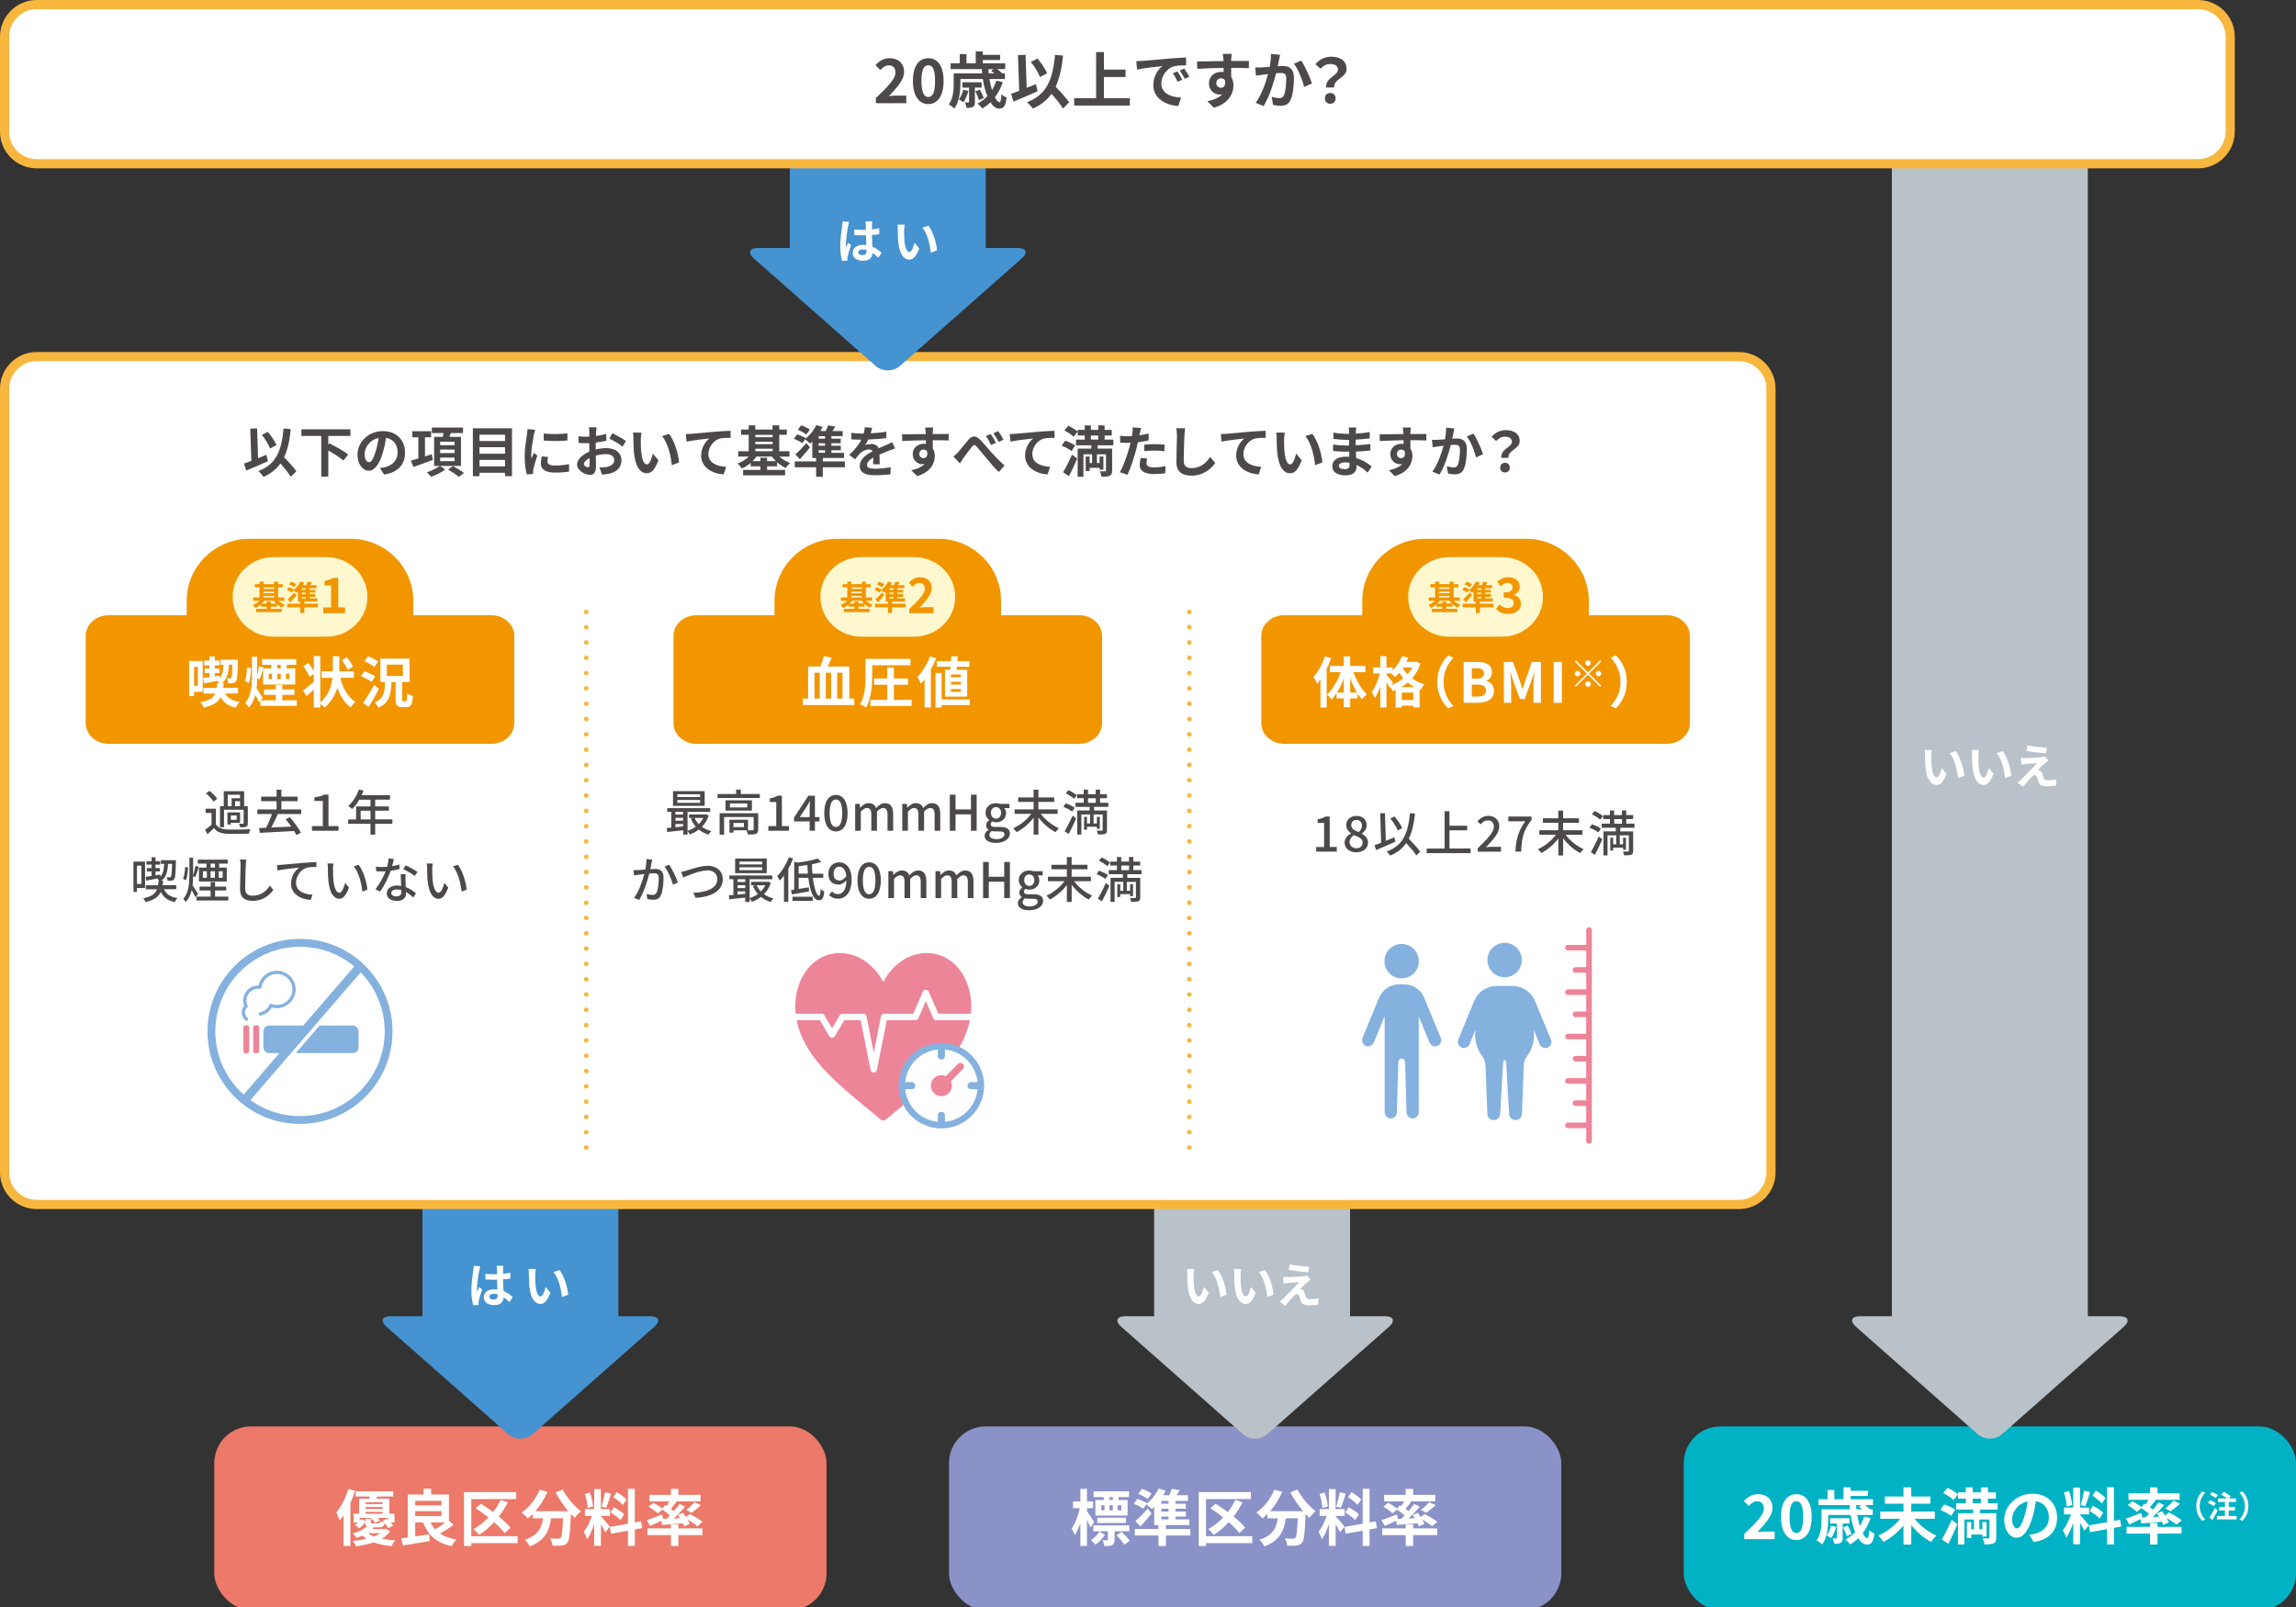<?xml version="1.0" encoding="UTF-8"?><svg id="_レイヤー_1" xmlns="http://www.w3.org/2000/svg" width="750" height="525" xmlns:xlink="http://www.w3.org/1999/xlink" viewBox="0 0 750 525"><rect x="0" y="0" width="750" height="525" fill="#333333" stroke="none"/><defs><style>.cls-1{stroke-width:1.26px;}.cls-1,.cls-2,.cls-3,.cls-4,.cls-5,.cls-6,.cls-7,.cls-8,.cls-9,.cls-10,.cls-11,.cls-12,.cls-13{fill:none;}.cls-1,.cls-2,.cls-3,.cls-4,.cls-5,.cls-6,.cls-7,.cls-8,.cls-9,.cls-10,.cls-11,.cls-13{stroke-linejoin:round;}.cls-1,.cls-2,.cls-3,.cls-5,.cls-6,.cls-7,.cls-8,.cls-9,.cls-10,.cls-11{stroke-linecap:round;}.cls-1,.cls-3,.cls-7,.cls-10,.cls-11,.cls-13{stroke:#85b1df;}.cls-14{fill:#fff;}.cls-15{fill:#f7b63d;}.cls-2{stroke:#f7b63d;stroke-dasharray:0 0 0 5;stroke-width:1.5px;}.cls-16{fill:#f29600;}.cls-17{fill:#ed8599;}.cls-3{stroke-width:2.56px;}.cls-18{fill:#8b92c7;}.cls-19{fill:#00b2c3;}.cls-4,.cls-5{stroke:#fff;}.cls-4,.cls-13{stroke-width:2.86px;}.cls-5{stroke-width:2.11px;}.cls-20{fill:#85b1df;}.cls-21{fill:#fff8cf;}.cls-6,.cls-8,.cls-9{stroke:#ed8599;}.cls-6,.cls-10{stroke-width:2.33px;}.cls-22{fill:#4593d0;}.cls-23{fill:#b8c2c8;}.cls-7{stroke-width:1.06px;}.cls-24{fill:#ec7969;}.cls-8{stroke-width:1.83px;}.cls-25{fill:#4c4948;}.cls-9{stroke-width:2.32px;}.cls-26{clip-path:url(#clippath);}.cls-11{stroke-width:2.09px;}</style><clipPath id="clippath"><path class="cls-12" d="m263.42,316.67c-3.73,4.85-4.84,12.02-2.91,18.72,3.11,10.78,12.05,18.15,23.36,27.48,1.21,1,2.44,2.02,3.7,3.06.07.06.14.12.22.17.22.13.47.21.72.21.16,0,.32-.03.47-.09.09-.03.18-.07.26-.12.07-.05.14-.1.2-.15,1.27-1.05,2.51-2.08,3.72-3.08,11.31-9.33,20.24-16.7,23.35-27.48,1.94-6.7.82-13.87-2.91-18.72-2.75-3.58-6.61-5.54-10.88-5.54-.11,0-.23,0-.34,0h-.01c-5.68.17-10.79,3.62-13.87,9.2-3.08-5.58-8.19-9.03-13.88-9.2-.11,0-.21,0-.32,0-4.28,0-8.14,1.96-10.9,5.55"/></clipPath></defs><rect class="cls-18" x="310" y="466" width="200" height="60" rx="12" ry="12"/><path class="cls-14" d="m356.21,499c-.26-.62-.7-1.56-1.14-2.46v8.52h-2.16v-7.48c-.52,1.54-1.14,2.94-1.82,3.94-.22-.66-.7-1.56-1.04-2.1,1.12-1.56,2.18-4.34,2.68-6.7h-2.22v-2.2h2.4v-4.12h2.16v4.12h1.98v2.2h-1.98v.94c.56.78,2.04,3.08,2.36,3.64l-1.22,1.7Zm4.74,2.42c-.82,1.22-2.02,2.44-3.12,3.2-.34-.42-.98-1.06-1.46-1.44,1.04-.68,2.14-1.8,2.76-2.78l1.82,1.02Zm3.14-1.16v2.72c0,.94-.16,1.46-.8,1.8-.62.3-1.42.32-2.54.32-.08-.6-.36-1.36-.62-1.92.64.04,1.28.04,1.46.02.24-.02.3-.06.3-.24v-2.7h-4.76v-1.92h11.76v1.92h-4.8Zm-3.54-11.16h-3.32v-1.9h11.6v1.9h-3.48v.94h2.98v5.08h-10.52v-5.08h2.74v-.94Zm-2.12,8.46v-1.72h9.38v1.72h-9.38Zm1.32-4.16h1.04v-1.64h-1.04v1.64Zm2.66-1.64v1.64h1.1v-1.64h-1.1Zm1.1-2.66h-1.08v.94h1.08v-.94Zm2.88,11.34c.94.88,2.1,2.08,2.64,2.94l-1.78,1.24c-.5-.82-1.62-2.14-2.56-3.06l1.7-1.12Zm-.1-8.68h-1.18v1.64h1.18v-1.64Z"/><path class="cls-14" d="m388.85,501.64h-8v3.44h-2.42v-3.44h-7.74v-2.14h7.74v-1.24h-1.4v-5.96c-.26.26-.54.52-.8.74-.4-.42-1.24-1.18-1.76-1.6l-1.04,1.44c-.66-.5-2.04-1.2-3.08-1.62l1.22-1.6c1,.36,2.4.96,3.12,1.46l-.06.08c1.56-1.22,3-3.04,3.84-4.88l2.3.68c-.24.5-.5,1-.8,1.48h1.94c.34-.7.66-1.44.86-2.06l2.6.42c-.34.58-.68,1.14-1.02,1.64h3.7v1.86h-4.1v.92h3.4v1.64h-3.4v.92h3.42v1.64h-3.42v.92h4.58v1.88h-7.68v1.24h8v2.14Zm-12.66-7.2c-1.14,1.42-2.4,2.9-3.66,4.26l-1.66-1.78c1.1-.92,2.68-2.52,4.04-4.06l1.28,1.58Zm-1.34-4.7c-.64-.56-2.02-1.3-3.04-1.72l1.22-1.62c1.04.36,2.4,1.02,3.12,1.54l-1.3,1.8Zm6.84.6h-2.34v.92h2.34v-.92Zm0,2.56h-2.34v.92h2.34v-.92Zm-2.34,3.48h2.34v-.92h-2.34v.92Z"/><path class="cls-14" d="m409.07,504.14h-15.12v.94h-2.38v-17.62h17.04v2.28h-14.66v12.12h15.12v2.28Zm-4.2-3.28c-.8-1.06-2.06-2.32-3.5-3.58-1.5,1.64-3.16,3.06-4.84,4.16-.4-.5-1.32-1.42-1.86-1.88,1.76-.98,3.42-2.28,4.88-3.8-1.36-1.1-2.8-2.14-4.16-3l1.66-1.5c1.28.78,2.68,1.72,4.02,2.72.96-1.22,1.8-2.56,2.48-3.96l2.34.78c-.82,1.64-1.82,3.2-2.94,4.64,1.54,1.24,2.9,2.52,3.8,3.64l-1.88,1.78Z"/><path class="cls-14" d="m423.83,486.62c1.26,2.54,3.76,5.44,5.94,7.12-.64.5-1.56,1.46-2.02,2.14-.42-.38-.84-.82-1.28-1.28v.14c-.22,6.04-.46,8.4-1.16,9.24-.5.64-1.04.84-1.82.94-.68.1-1.84.1-3.02.06-.04-.72-.36-1.72-.78-2.4,1.1.08,2.14.1,2.64.1.36,0,.58-.04.8-.28.4-.42.62-2.2.8-6.38h-3.94c-.5,3.84-1.8,7.26-6.98,9.2-.3-.68-1-1.66-1.58-2.2,4.52-1.46,5.56-4.08,5.96-7h-3.38v-1.4c-.52.54-1.06,1.02-1.6,1.44-.44-.54-1.46-1.5-2.04-1.92,2.5-1.68,4.7-4.44,5.9-7.48l2.56.74c-.98,2.3-2.38,4.5-3.96,6.3h10.8c-1.58-1.84-3.08-4.04-4.18-6.14l2.34-.94Z"/><path class="cls-14" d="m437.73,500.6c-.3-.64-.86-1.68-1.44-2.6v7.02h-2.2v-7.06c-.64,1.86-1.44,3.72-2.3,4.92-.2-.72-.72-1.8-1.08-2.46,1-1.22,2.02-3.36,2.64-5.18h-2.28v-2.22h3.02v-6.54h2.2v6.54h2.96v2.22h-2.96v.14c.58.58,2.48,2.82,2.9,3.38l-1.46,1.84Zm-5.78-7.94c-.04-1.24-.44-3.18-.9-4.62l1.66-.44c.52,1.44.92,3.34,1.02,4.58l-1.78.48Zm7.66-4.72c-.52,1.6-1.1,3.5-1.6,4.66l-1.5-.42c.4-1.26.88-3.28,1.1-4.68l2,.44Zm7.76,11.72v5.4h-2.24v-5l-5.58,1-.36-2.22,5.94-1.06v-11.4h2.24v11l2.04-.38.36,2.22-2.4.44Zm-6.84-7.26c1.16.62,2.64,1.58,3.36,2.3l-1.2,1.9c-.66-.74-2.12-1.8-3.28-2.5l1.12-1.7Zm2.9-.72c-.62-.78-2-1.86-3.1-2.6l1.14-1.6c1.12.66,2.54,1.68,3.18,2.42l-1.22,1.78Z"/><path class="cls-14" d="m457.71,496.2c.38-.36.76-.74,1.14-1.12-.72-.62-1.68-1.32-2.52-1.88l-1.46,1.24c-.62-.64-1.94-1.6-3-2.2l1.58-1.3c.92.5,2.14,1.28,2.88,1.9l.92-1.1.48.28c.32-.48.66-1.04.94-1.54h-6.54v-2.12h7.04v-1.94h2.44v1.94h7.22v2.12h-8.28l.44.16c-.62.8-1.28,1.62-1.86,2.3.36.26.7.5,1,.74.68-.82,1.32-1.62,1.82-2.34l1.86.86c-1.1,1.3-2.44,2.7-3.72,3.9l2.06-.1c-.22-.38-.48-.74-.72-1.08l1.68-.7c.32.42.68.9,1,1.38l1.22-.98c1.38.68,3.24,1.78,4.18,2.56l-1.72,1.42c-.68-.6-1.96-1.48-3.18-2.18.3.52.54,1.02.68,1.44l-1.8.8c-.1-.3-.24-.64-.42-1-2.42.22-4.86.4-6.78.54l-.24-1.38c-1.26.62-2.58,1.24-3.66,1.72l-1.12-1.92c1.26-.4,3.18-1.14,5.02-1.86l.36,1.48,1.06-.04Zm3.9,3.12h7.84v2.2h-7.84v3.56h-2.44v-3.56h-7.68v-2.2h7.68v-1.28h2.44v1.28Zm2.54-6.04c.9-.68,2.02-1.72,2.7-2.54l2.12,1.02c-1.02.94-2.18,1.84-3.08,2.46l-1.74-.94Z"/><rect class="cls-19" x="550" y="466" width="200" height="60" rx="12" ry="12"/><rect class="cls-24" x="70" y="466" width="200" height="60" rx="12" ry="12"/><rect class="cls-22" x="138" y="384" width="64" height="58"/><path class="cls-22" d="m166.04,468.56c2.18,1.92,5.74,1.92,7.92,0l39.73-35.07c2.18-1.92,1.58-3.49-1.33-3.49h-84.72c-2.91,0-3.51,1.57-1.33,3.49l39.73,35.07c2.18,1.92,5.74,1.92,7.92,0l39.73-35.07c2.18-1.92,1.58-3.49-1.33-3.49h-84.72c-2.91,0-3.51,1.57-1.33,3.49l39.73,35.07Z"/><path class="cls-14" d="m156.54,415.08c-.23,1.04-.74,4.45-.74,5.99,0,.31.02.7.06,1.01.2-.54.46-1.07.7-1.59l.94.77c-.43,1.27-.93,2.85-1.11,3.69-.05.22-.08.56-.08.73,0,.15.02.42.03.63l-1.75.14c-.33-1.08-.62-2.85-.62-4.96,0-2.34.46-5.27.63-6.46.06-.43.14-1.02.15-1.52l2.14.19c-.12.31-.31,1.1-.36,1.38Zm7.82-.54c-.02.34-.03.91-.05,1.59.85-.08,1.66-.2,2.4-.36v1.94c-.74.11-1.55.2-2.4.26.03,1.5.11,2.74.17,3.79,1.29.53,2.26,1.32,3,2l-1.07,1.63c-.65-.6-1.27-1.15-1.89-1.56-.09,1.49-.93,2.54-3.02,2.54s-3.47-.9-3.47-2.53,1.33-2.65,3.44-2.65c.36,0,.7.01,1.01.06-.03-.96-.09-2.09-.11-3.19-.37.02-.74.02-1.1.02-.91,0-1.8-.03-2.71-.09v-1.84c.88.09,1.78.14,2.71.14.36,0,.73,0,1.08-.02,0-.76-.02-1.39-.02-1.72,0-.23-.05-.71-.11-1.02h2.21c-.05.29-.08.67-.09,1.01Zm-3.07,10c.94,0,1.27-.5,1.27-1.41v-.28c-.4-.11-.82-.17-1.24-.17-.88,0-1.47.37-1.47.96,0,.64.62.9,1.44.9Z"/><path class="cls-14" d="m174.84,416.47c-.02,1.01,0,2.17.09,3.28.22,2.23.68,3.76,1.66,3.76.73,0,1.35-1.81,1.64-3.05l1.55,1.89c-1.02,2.69-2,3.64-3.24,3.64-1.7,0-3.17-1.53-3.61-5.68-.15-1.43-.17-3.24-.17-4.18,0-.43-.03-1.1-.12-1.58l2.39.03c-.11.56-.19,1.46-.19,1.89Zm10.75,6.49l-2.03.79c-.25-2.49-1.07-6.26-2.76-8.18l1.97-.64c1.47,1.78,2.65,5.65,2.82,8.02Z"/><rect class="cls-23" x="377" y="384" width="64" height="58"/><path class="cls-23" d="m406.04,468.56c2.18,1.92,5.74,1.92,7.92,0l39.73-35.07c2.18-1.92,1.58-3.49-1.33-3.49h-84.72c-2.91,0-3.51,1.57-1.33,3.49l39.73,35.07c2.18,1.92,5.74,1.92,7.92,0l39.73-35.07c2.18-1.92,1.58-3.49-1.33-3.49h-84.72c-2.91,0-3.51,1.57-1.33,3.49l39.73,35.07Z"/><path class="cls-14" d="m389.89,416.47c-.02,1.01,0,2.17.09,3.28.22,2.23.68,3.76,1.66,3.76.73,0,1.35-1.81,1.64-3.05l1.55,1.89c-1.02,2.69-2,3.64-3.24,3.64-1.7,0-3.17-1.53-3.61-5.68-.15-1.43-.17-3.24-.17-4.18,0-.43-.03-1.1-.12-1.58l2.39.03c-.11.56-.19,1.46-.19,1.89Zm10.75,6.49l-2.03.79c-.25-2.49-1.07-6.26-2.76-8.18l1.97-.64c1.47,1.78,2.65,5.65,2.82,8.02Z"/><path class="cls-14" d="m405.25,416.47c-.02,1.01,0,2.17.09,3.28.22,2.23.68,3.76,1.66,3.76.73,0,1.35-1.81,1.64-3.05l1.55,1.89c-1.02,2.69-2,3.64-3.24,3.64-1.7,0-3.17-1.53-3.61-5.68-.15-1.43-.17-3.24-.17-4.18,0-.43-.03-1.1-.12-1.58l2.39.03c-.11.56-.19,1.46-.19,1.89Zm10.75,6.49l-2.03.79c-.25-2.49-1.07-6.26-2.76-8.18l1.97-.64c1.47,1.78,2.65,5.65,2.82,8.02Z"/><path class="cls-14" d="m427.14,418.81c-.71.6-2.15,1.94-2.52,2.34.14-.02.42.05.59.11.45.14.73.48.93,1.05.14.42.31,1.01.45,1.41.14.48.48.73,1.08.73,1.19,0,2.26-.12,3.04-.28l-.12,2.03c-.64.12-2.23.23-3.04.23-1.47,0-2.26-.33-2.65-1.33-.15-.46-.34-1.19-.45-1.58-.17-.54-.51-.74-.82-.74-.33,0-.65.25-1.02.62-.53.54-1.69,1.81-2.76,3.17l-1.83-1.29c.28-.23.65-.56,1.07-.96.79-.81,3.96-3.96,5.37-5.45-1.08.03-2.94.2-3.83.28-.54.05-1.01.12-1.33.17l-.19-2.14c.36.03.91.06,1.49.05.73,0,4.24-.16,5.53-.33.29-.03.71-.11.88-.17l1.13,1.29c-.4.28-.73.56-1.01.79Zm.46-4.96l-.25,1.81c-1.63-.12-4.52-.46-6.37-.77l.29-1.8c1.73.33,4.71.65,6.32.76Z"/><rect class="cls-14" x="1.5" y="116.5" width="577" height="277" rx="10.5" ry="10.5"/><path class="cls-15" d="m568,118c4.96,0,9,4.04,9,9v256c0,4.96-4.04,9-9,9H12c-4.96,0-9-4.04-9-9V127c0-4.96,4.04-9,9-9h556m0-3H12c-6.63,0-12,5.37-12,12v256c0,6.63,5.37,12,12,12h556c6.63,0,12-5.37,12-12V127c0-6.63-5.37-12-12-12h0Z"/><path class="cls-14" d="m569.78,501.14c3.86-3.68,6.4-6.2,6.4-8.34,0-1.46-.8-2.34-2.22-2.34-1.08,0-1.96.72-2.72,1.54l-1.6-1.6c1.36-1.46,2.68-2.26,4.7-2.26,2.8,0,4.66,1.78,4.66,4.5,0,2.52-2.32,5.12-4.96,7.88.74-.08,1.72-.16,2.42-.16h3.24v2.48h-9.92v-1.7Z"/><path class="cls-14" d="m581.78,495.56c0-4.88,1.98-7.42,5.02-7.42s5,2.56,5,7.42-1.96,7.56-5,7.56-5.02-2.66-5.02-7.56Zm7.24,0c0-4-.94-5.12-2.22-5.12s-2.24,1.12-2.24,5.12.96,5.26,2.24,5.26,2.22-1.24,2.22-5.26Z"/><path class="cls-14" d="m611.04,495.96c-.62,1.86-1.5,3.52-2.58,4.94.54,1.02,1.06,1.62,1.48,1.62.38,0,.56-.8.64-2.58.46.4,1.16.84,1.7,1.04-.32,2.92-1.02,3.62-2.5,3.62-1,0-1.96-.78-2.76-2.06-.8.78-1.7,1.46-2.62,2.02-.34-.42-1.14-1.22-1.6-1.6,1.2-.64,2.28-1.44,3.2-2.42-.66-1.58-1.16-3.52-1.48-5.6h-7.34v1.58c0,2.4-.32,5.86-1.98,8.08-.36-.42-1.3-1.14-1.78-1.38,1.44-1.98,1.58-4.72,1.58-6.72v-3.42h9.28c-.04-.46-.08-.92-.1-1.38h-10.18v-1.9h2.98v-3.02h2.2v3.02h3.02v-3.9h2.3v1.14h5.68v1.68h-5.68v1.08h7.32v1.9h-2.62c.6.44,1.22.94,1.58,1.32l-.08.06h1.04v1.86h-5.08c.22,1.32.54,2.54.86,3.62.58-.94,1.06-1.96,1.4-3.08l2.12.48Zm-11.22,2.86c-.38,1.36-1,2.8-1.66,3.7-.32-.26-1.06-.7-1.48-.9.66-.84,1.16-2.02,1.44-3.16l1.7.36Zm2.1-1.08v4.68c0,.84-.1,1.32-.64,1.6-.5.32-1.18.34-2.06.34-.08-.56-.34-1.28-.58-1.78.52.02,1,.02,1.14.02.2,0,.24-.06.24-.24v-4.62h-2.18v-1.74h6.28v1.74h-2.2Zm1.3,4.06c-.16-.74-.68-1.94-1.16-2.84l1.5-.54c.5.84,1.06,2.02,1.26,2.76l-1.6.62Zm3.1-10.1c.02.46.06.92.1,1.38h1.88c-.36-.3-.74-.6-1.06-.82l.76-.56h-1.68Z"/><path class="cls-14" d="m625.42,496.18c1.74,2.22,4.46,4.34,7.12,5.5-.56.48-1.32,1.44-1.72,2.06-2.36-1.22-4.68-3.22-6.5-5.5v6.36h-2.54v-6.24c-1.82,2.2-4.16,4.14-6.5,5.36-.4-.6-1.18-1.56-1.74-2.06,2.66-1.14,5.38-3.26,7.14-5.48h-6.48v-2.36h7.58v-2.56h-6.08v-2.36h6.08v-2.98h2.54v2.98h6.26v2.36h-6.26v2.56h7.7v2.36h-6.6Z"/><path class="cls-14" d="m637.36,495.24c-.74-.64-2.32-1.46-3.56-1.96l1.26-1.8c1.22.38,2.82,1.12,3.62,1.76l-1.32,2Zm-3.06,7.7c.92-1.54,2.2-4.06,3.22-6.4l1.88,1.42c-.9,2.14-1.94,4.44-2.98,6.38l-2.12-1.4Zm1.86-16.88c1.18.54,2.68,1.44,3.44,2.12l-1.48,1.88c-.68-.7-2.16-1.7-3.36-2.28l1.4-1.72Zm10.66,7.1v1.2h5.26v7.94c0,1.04-.2,1.58-.88,1.9s-1.64.34-3,.34c-.04-.58-.28-1.42-.54-1.98.74.04,1.6.04,1.86.04.26-.02.34-.1.34-.32v-5.86h-3.3v3.18h.98v-2.36h1.38v4.74h-1.38v-.66h-3.62v1.16h-1.42v-5.24h1.42v2.36h.9v-3.18h-3.14v8.14h-2.1v-10.2h4.96v-1.2h-5.56v-2.08h3.18v-1.48h-2.56v-2.06h2.56v-1.62h2.22v1.62h2.68v-1.62h2.3v1.62h2.6v2.06h-2.6v1.48h3.16v2.08h-5.7Zm-2.44-2.08h2.68v-1.48h-2.68v1.48Z"/><path class="cls-14" d="m664.34,503.78l-1.5-2.38c.76-.08,1.32-.2,1.86-.32,2.56-.6,4.56-2.44,4.56-5.36,0-2.76-1.5-4.82-4.2-5.28-.28,1.7-.62,3.54-1.2,5.42-1.2,4.04-2.92,6.52-5.1,6.52s-4.06-2.44-4.06-5.82c0-4.62,4-8.56,9.18-8.56s8.08,3.44,8.08,7.8-2.58,7.2-7.62,7.98Zm-5.5-4.48c.84,0,1.62-1.26,2.44-3.96.46-1.48.84-3.18,1.06-4.84-3.3.68-5.08,3.6-5.08,5.8,0,2.02.8,3,1.58,3Z"/><path class="cls-14" d="m680.88,500.1c-.3-.64-.86-1.68-1.44-2.6v7.02h-2.2v-7.06c-.64,1.86-1.44,3.72-2.3,4.92-.2-.72-.72-1.8-1.08-2.46,1-1.22,2.02-3.36,2.64-5.18h-2.28v-2.22h3.02v-6.54h2.2v6.54h2.96v2.22h-2.96v.14c.58.58,2.48,2.82,2.9,3.38l-1.46,1.84Zm-5.78-7.94c-.04-1.24-.44-3.18-.9-4.62l1.66-.44c.52,1.44.92,3.34,1.02,4.58l-1.78.48Zm7.66-4.72c-.52,1.6-1.1,3.5-1.6,4.66l-1.5-.42c.4-1.26.88-3.28,1.1-4.68l2,.44Zm7.76,11.72v5.4h-2.24v-5l-5.58,1-.36-2.22,5.94-1.06v-11.4h2.24v11l2.04-.38.36,2.22-2.4.44Zm-6.84-7.26c1.16.62,2.64,1.58,3.36,2.3l-1.2,1.9c-.66-.74-2.12-1.8-3.28-2.5l1.12-1.7Zm2.9-.72c-.62-.78-2-1.86-3.1-2.6l1.14-1.6c1.12.66,2.54,1.68,3.18,2.42l-1.22,1.78Z"/><path class="cls-14" d="m700.86,495.7c.38-.36.76-.74,1.14-1.12-.72-.62-1.68-1.32-2.52-1.88l-1.46,1.24c-.62-.64-1.94-1.6-3-2.2l1.58-1.3c.92.5,2.14,1.28,2.88,1.9l.92-1.1.48.28c.32-.48.66-1.04.94-1.54h-6.54v-2.12h7.04v-1.94h2.44v1.94h7.22v2.12h-8.28l.44.16c-.62.8-1.28,1.62-1.86,2.3.36.26.7.5,1,.74.68-.82,1.32-1.62,1.82-2.34l1.86.86c-1.1,1.3-2.44,2.7-3.72,3.9l2.06-.1c-.22-.38-.48-.74-.72-1.08l1.68-.7c.32.42.68.9,1,1.38l1.22-.98c1.38.68,3.24,1.78,4.18,2.56l-1.72,1.42c-.68-.6-1.96-1.48-3.18-2.18.3.52.54,1.02.68,1.44l-1.8.8c-.1-.3-.24-.64-.42-1-2.42.22-4.86.4-6.78.54l-.24-1.38c-1.26.62-2.58,1.24-3.66,1.72l-1.12-1.92c1.26-.4,3.18-1.14,5.02-1.86l.36,1.48,1.06-.04Zm3.9,3.12h7.84v2.2h-7.84v3.56h-2.44v-3.56h-7.68v-2.2h7.68v-1.28h2.44v1.28Zm2.54-6.04c.9-.68,2.02-1.72,2.7-2.54l2.12,1.02c-1.02.94-2.18,1.84-3.08,2.46l-1.74-.94Z"/><path class="cls-14" d="m719.39,487.24l.95.42c-1,1.08-1.79,2.46-1.79,4.38s.79,3.3,1.79,4.38l-.95.42c-1.08-1.06-1.97-2.66-1.97-4.8s.89-3.74,1.97-4.8Z"/><path class="cls-14" d="m723.14,492.05c-.4-.35-1.24-.79-1.9-1.05l.61-.9c.65.22,1.52.62,1.95.95l-.66,1Zm1.29,1.39c-.53,1.04-1.16,2.18-1.76,3.15l-1.01-.8c.54-.75,1.3-1.99,1.89-3.15l.88.8Zm-.67-4.04c-.38-.35-1.21-.83-1.86-1.1l.65-.89c.64.24,1.49.67,1.91,1.02l-.7.97Zm6.86,5.86v1.12h-6.45v-1.12h2.62v-1.83h-1.91v-1.12h1.91v-1.64h-2.27v-1.14h2.96c-.52-.44-1.29-.93-1.95-1.26l.79-.92c.81.37,1.86,1,2.37,1.49l-.58.69h2.3v1.14h-2.38v1.64h2.02v1.12h-2.02v1.83h2.59Z"/><path class="cls-14" d="m732.48,496.84l-.95-.42c1-1.08,1.79-2.46,1.79-4.38s-.79-3.3-1.79-4.38l.95-.42c1.08,1.06,1.97,2.66,1.97,4.8s-.89,3.74-1.97,4.8Z"/><path class="cls-23" d="m646.04,468.56c2.18,1.92,5.74,1.92,7.92,0l39.73-35.07c2.18-1.92,1.58-3.49-1.33-3.49h-84.72c-2.91,0-3.51,1.57-1.33,3.49l39.73,35.07c2.18,1.92,5.74,1.92,7.92,0l39.73-35.07c2.18-1.92,1.58-3.49-1.33-3.49h-84.72c-2.91,0-3.51,1.57-1.33,3.49l39.73,35.07Z"/><rect class="cls-23" x="618" y="44" width="64" height="392"/><path class="cls-14" d="m630.89,246.92c-.02,1.01,0,2.17.09,3.28.22,2.23.68,3.76,1.66,3.76.73,0,1.35-1.81,1.64-3.05l1.55,1.89c-1.02,2.69-2,3.64-3.24,3.64-1.7,0-3.17-1.53-3.61-5.68-.15-1.43-.17-3.24-.17-4.18,0-.43-.03-1.1-.12-1.58l2.39.03c-.11.56-.19,1.46-.19,1.89Zm10.75,6.49l-2.03.79c-.25-2.49-1.07-6.26-2.76-8.18l1.97-.64c1.47,1.78,2.65,5.65,2.82,8.02Z"/><path class="cls-14" d="m646.25,246.92c-.02,1.01,0,2.17.09,3.28.22,2.23.68,3.76,1.66,3.76.73,0,1.35-1.81,1.64-3.05l1.55,1.89c-1.02,2.69-2,3.64-3.24,3.64-1.7,0-3.17-1.53-3.61-5.68-.15-1.43-.17-3.24-.17-4.18,0-.43-.03-1.1-.12-1.58l2.39.03c-.11.56-.19,1.46-.19,1.89Zm10.75,6.49l-2.03.79c-.25-2.49-1.07-6.26-2.76-8.18l1.97-.64c1.47,1.78,2.65,5.65,2.82,8.02Z"/><path class="cls-14" d="m668.14,249.26c-.71.6-2.15,1.94-2.52,2.34.14-.02.42.05.59.11.45.14.73.48.93,1.05.14.42.31,1.01.45,1.41.14.48.48.73,1.08.73,1.19,0,2.26-.12,3.04-.28l-.12,2.03c-.63.12-2.23.23-3.04.23-1.47,0-2.26-.33-2.65-1.33-.15-.46-.34-1.19-.45-1.58-.17-.54-.51-.74-.82-.74-.33,0-.65.25-1.02.62-.53.54-1.69,1.81-2.76,3.17l-1.83-1.29c.28-.23.65-.56,1.07-.96.79-.81,3.96-3.96,5.37-5.45-1.08.03-2.94.2-3.83.28-.54.05-1.01.12-1.33.17l-.19-2.14c.36.03.91.06,1.49.05.73,0,4.24-.15,5.53-.33.29-.03.71-.11.88-.17l1.13,1.29c-.4.28-.73.56-1.01.79Zm.46-4.96l-.25,1.81c-1.63-.12-4.52-.46-6.37-.77l.29-1.8c1.73.33,4.71.65,6.32.76Z"/><rect class="cls-22" x="258" y="43" width="64" height="50"/><path class="cls-22" d="m286.04,119.56c2.18,1.92,5.74,1.92,7.92,0l39.73-35.07c2.18-1.92,1.58-3.49-1.33-3.49h-84.72c-2.91,0-3.51,1.57-1.33,3.49l39.73,35.07c2.18,1.92,5.74,1.92,7.92,0l39.73-35.07c2.18-1.92,1.58-3.49-1.33-3.49h-84.72c-2.91,0-3.51,1.57-1.33,3.49l39.73,35.07Z"/><path class="cls-14" d="m277.04,73.89c-.23,1.04-.74,4.45-.74,5.99,0,.31.02.7.06,1.01.2-.54.46-1.07.7-1.59l.94.77c-.43,1.27-.93,2.85-1.11,3.69-.05.22-.08.56-.08.73,0,.15.02.42.03.63l-1.75.14c-.33-1.08-.62-2.85-.62-4.96,0-2.34.46-5.27.63-6.46.06-.43.14-1.02.15-1.52l2.14.19c-.12.31-.31,1.1-.36,1.38Zm7.82-.54c-.02.34-.03.91-.05,1.59.85-.08,1.66-.2,2.4-.36v1.94c-.74.11-1.55.2-2.4.26.03,1.5.11,2.74.17,3.79,1.29.53,2.26,1.32,3,2l-1.07,1.63c-.65-.6-1.27-1.15-1.89-1.56-.09,1.49-.93,2.54-3.02,2.54s-3.47-.9-3.47-2.53,1.33-2.65,3.44-2.65c.36,0,.7.02,1.01.06-.03-.96-.09-2.09-.11-3.19-.37.02-.74.02-1.1.02-.91,0-1.8-.03-2.71-.09v-1.84c.88.09,1.78.14,2.71.14.36,0,.73,0,1.08-.02,0-.76-.02-1.39-.02-1.72,0-.23-.05-.71-.11-1.02h2.21c-.05.29-.08.67-.09,1.01Zm-3.07,10c.94,0,1.27-.5,1.27-1.41v-.28c-.4-.11-.82-.17-1.24-.17-.88,0-1.47.37-1.47.96,0,.64.62.9,1.44.9Z"/><path class="cls-14" d="m295.34,75.29c-.02,1.01,0,2.17.09,3.28.22,2.23.68,3.76,1.66,3.76.73,0,1.35-1.81,1.64-3.05l1.55,1.89c-1.02,2.69-2,3.64-3.24,3.64-1.7,0-3.17-1.53-3.61-5.68-.15-1.43-.17-3.24-.17-4.18,0-.43-.03-1.1-.12-1.58l2.39.03c-.11.56-.19,1.46-.19,1.89Zm10.75,6.49l-2.03.79c-.25-2.49-1.07-6.26-2.76-8.18l1.97-.64c1.47,1.78,2.65,5.65,2.82,8.02Z"/><path class="cls-25" d="m87.51,150.69c-2.38,1.06-5.04,2.2-7.08,3.04l-.72-2.29c.68-.23,1.49-.52,2.4-.88l-.36-10.52,2.23-.09.32,9.74c.9-.38,1.82-.76,2.72-1.12l.49,2.11Zm7.45,5.06c-.68-1.17-2.03-2.83-3.37-4.34-1.31,1.87-3.1,3.31-5.47,4.38-.31-.47-1.19-1.44-1.71-1.89,5.71-2.16,7.56-6.52,8.23-13.92l2.36.22c-.38,3.69-1.03,6.7-2.2,9.15,1.49,1.55,3.17,3.37,4,4.63l-1.84,1.78Zm-6.75-9.24c-.45-1.24-1.6-3.13-2.68-4.46l1.94-.97c1.17,1.31,2.3,3.08,2.85,4.32l-2.11,1.12Z"/><path class="cls-25" d="m107.24,142.43v2.83l.36-.41c1.94.97,4.77,2.52,6.14,3.64l-1.58,1.96c-1.04-.92-3.1-2.23-4.92-3.28v8.55h-2.3v-13.29h-6.5v-2.16h16.04v2.16h-7.24Z"/><path class="cls-25" d="m125.47,155.05l-1.35-2.14c.68-.07,1.19-.18,1.67-.29,2.3-.54,4.1-2.2,4.1-4.83,0-2.48-1.35-4.34-3.78-4.75-.25,1.53-.56,3.19-1.08,4.88-1.08,3.64-2.63,5.87-4.59,5.87s-3.66-2.2-3.66-5.24c0-4.16,3.6-7.71,8.26-7.71s7.27,3.1,7.27,7.02-2.32,6.48-6.86,7.18Zm-4.95-4.03c.76,0,1.46-1.13,2.2-3.57.41-1.33.76-2.86.95-4.36-2.97.61-4.57,3.24-4.57,5.22,0,1.82.72,2.7,1.42,2.7Z"/><path class="cls-25" d="m141.38,150.24c-2.18.83-4.52,1.67-6.32,2.32l-.88-2.05c.68-.2,1.55-.45,2.48-.74v-6.91h-2v-1.98h6.16v1.98h-2v6.25l2.21-.72.34,1.85Zm2.38,1.98l1.66,1.17c-1.19.92-3.08,1.85-4.66,2.36-.29-.41-.86-1.06-1.3-1.46,1.46-.45,3.24-1.33,4.16-2.07h-1.82v-9.51h2.83c.09-.41.16-.85.23-1.24h-3.8v-1.8h10.19v1.8h-3.98c-.14.43-.31.85-.45,1.24h3.76v9.51h-6.82Zm.02-6.79h4.72v-1.13h-4.72v1.13Zm0,2.59h4.72v-1.15h-4.72v1.15Zm0,2.63h4.72v-1.15h-4.72v1.15Zm4.2,1.62c1.13.61,2.75,1.57,3.58,2.25l-1.69,1.26c-.74-.67-2.3-1.69-3.48-2.38l1.58-1.13Z"/><path class="cls-25" d="m167.24,139.92v15.65h-2.27v-1.12h-8.34v1.12h-2.16v-15.65h12.77Zm-10.61,2.09v2.07h8.34v-2.07h-8.34Zm0,4.09v2.12h8.34v-2.12h-8.34Zm8.34,6.27v-2.12h-8.34v2.12h8.34Z"/><path class="cls-25" d="m174.38,142.01c-.23,1.21-.86,4.81-.86,6.61,0,.34.02.81.07,1.17.27-.61.56-1.24.81-1.84l1.12.88c-.5,1.49-1.1,3.46-1.3,4.41-.05.27-.09.67-.09.85,0,.2.02.49.04.74l-2.09.14c-.36-1.24-.7-3.44-.7-5.89,0-2.7.56-5.74.76-7.13.05-.5.16-1.19.18-1.76l2.52.22c-.14.38-.38,1.28-.45,1.6Zm4.45,8.8c0,.79.68,1.28,2.52,1.28,1.6,0,2.94-.14,4.52-.47l.04,2.43c-1.17.22-2.61.34-4.65.34-3.1,0-4.59-1.1-4.59-2.95,0-.7.11-1.42.31-2.34l2.07.2c-.14.59-.22,1.03-.22,1.51Zm6.52-9.22v2.32c-2.21.2-5.47.22-7.74,0v-2.3c2.21.31,5.8.22,7.74-.02Z"/><path class="cls-25" d="m194.74,141.15c-.02.4-.04.83-.05,1.28,1.19-.14,2.38-.38,3.31-.65l.05,2.23c-1.03.23-2.27.41-3.44.56-.02.54-.02,1.1-.02,1.62v.67c1.22-.31,2.47-.47,3.46-.47,2.77,0,4.95,1.44,4.95,3.92,0,2.12-1.12,3.73-3.98,4.45-.83.18-1.62.23-2.36.29l-.83-2.32c.81,0,1.58-.02,2.21-.13,1.46-.27,2.61-.99,2.61-2.3,0-1.22-1.08-1.94-2.65-1.94-1.12,0-2.29.18-3.39.5.04,1.42.07,2.83.07,3.44,0,2.23-.79,2.83-1.98,2.83-1.75,0-4.21-1.51-4.21-3.42,0-1.57,1.8-3.21,4.02-4.16-.02-.43-.02-.86-.02-1.28v-1.51c-.34.02-.67.04-.95.04-1.21,0-1.91-.02-2.52-.09l-.04-2.18c1.06.13,1.84.14,2.48.14.32,0,.68-.02,1.04-.04.02-.63.02-1.15.02-1.46,0-.38-.07-1.26-.13-1.58h2.48c-.05.32-.13,1.1-.16,1.57Zm-2.7,11.5c.32,0,.58-.14.58-.76,0-.45-.02-1.28-.05-2.25-1.1.59-1.84,1.33-1.84,1.96,0,.56.85,1.04,1.31,1.04Zm12.42-8.59l-1.08,1.84c-.86-.74-3.22-2.09-4.34-2.63l.99-1.75c1.39.67,3.48,1.85,4.43,2.54Z"/><path class="cls-25" d="m209.32,143.53c-.02,1.17,0,2.52.11,3.82.25,2.59.79,4.38,1.93,4.38.85,0,1.57-2.11,1.91-3.55l1.8,2.2c-1.19,3.13-2.32,4.23-3.76,4.23-1.98,0-3.69-1.78-4.2-6.61-.18-1.66-.2-3.76-.2-4.86,0-.5-.04-1.28-.14-1.84l2.77.04c-.13.65-.22,1.69-.22,2.2Zm12.5,7.54l-2.36.92c-.29-2.9-1.24-7.27-3.21-9.51l2.29-.74c1.71,2.07,3.08,6.57,3.28,9.33Z"/><path class="cls-25" d="m225.79,141.72c1.49-.13,4.47-.4,7.76-.68,1.85-.14,3.83-.27,5.1-.31l.02,2.3c-.97.02-2.52.02-3.47.23-2.18.58-3.8,2.92-3.8,5.06,0,2.95,2.77,4.03,5.82,4.2l-.85,2.47c-3.76-.25-7.33-2.29-7.33-6.18,0-2.59,1.46-4.65,2.67-5.56-1.69.18-5.37.58-7.45,1.03l-.23-2.47c.72-.02,1.42-.05,1.78-.09Z"/><path class="cls-25" d="m254.59,149.16c.95.87,2.21,1.64,3.51,2.09-.47.4-1.12,1.13-1.42,1.66-.97-.45-1.94-1.1-2.83-1.89v1.33h-3.28v1.17h5.89v1.76h-13.72v-1.76h5.65v-1.17h-3.19v-1.12c-.88.76-1.85,1.39-2.86,1.84-.31-.5-.92-1.24-1.37-1.64,1.31-.49,2.65-1.31,3.64-2.27h-3.46v-1.75h3.42v-5.37h-2.48v-1.73h2.48v-1.35h2.14v1.35h5.64v-1.35h2.2v1.35h2.47v1.73h-2.47v5.37h3.33v1.75h-3.29Zm-1.13,1.5c-.49-.47-.92-.97-1.3-1.5h-5.08c-.36.52-.81,1.03-1.28,1.5h2.59v-1.12h2.18v1.12h2.88Zm-6.73-8.61v.79h5.64v-.79h-5.64Zm0,3.06h5.64v-.79h-5.64v.79Zm0,2.3h5.64v-.81h-5.64v.81Z"/><path class="cls-25" d="m275.97,152.67h-7.2v3.1h-2.18v-3.1h-6.97v-1.93h6.97v-1.12h-1.26v-5.37c-.23.23-.49.47-.72.67-.36-.38-1.12-1.06-1.58-1.44l-.94,1.3c-.59-.45-1.84-1.08-2.77-1.46l1.1-1.44c.9.32,2.16.86,2.81,1.31l-.05.07c1.4-1.1,2.7-2.74,3.46-4.39l2.07.61c-.22.45-.45.9-.72,1.33h1.75c.31-.63.59-1.3.77-1.85l2.34.38c-.31.52-.61,1.03-.92,1.48h3.33v1.67h-3.69v.83h3.06v1.48h-3.06v.83h3.08v1.48h-3.08v.83h4.12v1.69h-6.91v1.12h7.2v1.93Zm-11.4-6.48c-1.03,1.28-2.16,2.61-3.29,3.84l-1.49-1.6c.99-.83,2.41-2.27,3.64-3.66l1.15,1.42Zm-1.21-4.23c-.58-.5-1.82-1.17-2.74-1.55l1.1-1.46c.94.32,2.16.92,2.81,1.39l-1.17,1.62Zm6.16.54h-2.11v.83h2.11v-.83Zm0,2.3h-2.11v.83h2.11v-.83Zm-2.11,3.13h2.11v-.83h-2.11v.83Z"/><path class="cls-25" d="m284.43,141.56c1.71-.09,3.51-.25,5.1-.52l-.02,2.09c-1.71.25-3.93.4-5.87.45-.31.67-.67,1.31-1.03,1.84.47-.22,1.44-.36,2.03-.36,1.1,0,2,.47,2.39,1.39.94-.43,1.69-.74,2.43-1.06.7-.31,1.33-.59,2-.94l.9,2.09c-.58.16-1.53.52-2.14.76-.81.32-1.84.72-2.93,1.22.02,1.01.05,2.34.07,3.17h-2.16c.05-.54.07-1.4.09-2.2-1.35.77-2.07,1.48-2.07,2.38,0,.99.85,1.26,2.61,1.26,1.53,0,3.53-.2,5.11-.5l-.07,2.32c-1.19.16-3.4.31-5.1.31-2.83,0-4.92-.68-4.92-3.01s2.16-3.75,4.21-4.81c-.27-.45-.76-.61-1.26-.61-1.01,0-2.12.58-2.81,1.24-.54.54-1.06,1.19-1.67,1.98l-1.93-1.44c1.89-1.75,3.17-3.35,3.98-4.97h-.23c-.74,0-2.05-.04-3.04-.11v-2.11c.92.14,2.25.22,3.17.22h.86c.2-.72.32-1.42.36-2.07l2.38.2c-.09.45-.22,1.04-.45,1.8Z"/><path class="cls-25" d="m304.7,141.24c0,.14,0,.34-.02.56,1.82,0,4.29-.04,5.22-.02l-.02,2.12c-1.08-.05-2.75-.09-5.2-.09,0,.92.02,1.91.02,2.7.43.68.65,1.53.65,2.47,0,2.34-1.37,5.33-5.76,6.55l-1.93-1.91c1.82-.38,3.4-.97,4.39-2.05-.25.05-.52.09-.81.09-1.39,0-3.1-1.12-3.1-3.31,0-2.04,1.64-3.37,3.6-3.37.25,0,.49.02.72.05,0-.4,0-.81-.02-1.21-2.72.04-5.53.14-7.74.27l-.05-2.18c2.05,0,5.33-.07,7.78-.11-.02-.23-.02-.41-.04-.56-.05-.74-.13-1.35-.18-1.57h2.61c-.04.29-.11,1.26-.13,1.55Zm-3.01,8.43c.76,0,1.42-.58,1.17-2.16-.25-.41-.68-.63-1.17-.63-.7,0-1.39.49-1.39,1.44,0,.83.67,1.35,1.39,1.35Z"/><path class="cls-25" d="m312.92,147.76c.85-.86,2.21-2.72,3.35-4.01,1.24-1.44,2.41-1.57,3.73-.27,1.24,1.19,2.66,3.04,3.73,4.2,1.15,1.26,2.7,2.86,4.41,4.41l-1.89,2.12c-1.3-1.22-2.79-3.02-3.92-4.38-1.12-1.31-2.47-3.01-3.33-3.96-.61-.7-.97-.61-1.49.05-.72.9-2.02,2.66-2.79,3.69-.41.59-.83,1.3-1.13,1.78l-2.16-2.23c.54-.43.97-.83,1.51-1.4Zm12.42-3.08l-1.62.7c-.52-1.13-.99-2-1.66-2.94l1.57-.65c.52.76,1.3,2.05,1.71,2.88Zm2.47-1.06l-1.57.76c-.59-1.13-1.08-1.94-1.75-2.84l1.55-.72c.54.72,1.35,2,1.76,2.81Z"/><path class="cls-25" d="m331.61,141.72c1.49-.13,4.47-.4,7.76-.68,1.85-.14,3.83-.27,5.1-.31l.02,2.3c-.97.02-2.52.02-3.48.23-2.18.58-3.8,2.92-3.8,5.06,0,2.95,2.77,4.03,5.82,4.2l-.85,2.47c-3.76-.25-7.33-2.29-7.33-6.18,0-2.59,1.46-4.65,2.67-5.56-1.69.18-5.37.58-7.45,1.03l-.23-2.47c.72-.02,1.42-.05,1.78-.09Z"/><path class="cls-25" d="m350.02,147.36c-.67-.58-2.09-1.31-3.21-1.76l1.13-1.62c1.1.34,2.54,1.01,3.26,1.58l-1.19,1.8Zm-2.75,6.93c.83-1.39,1.98-3.66,2.9-5.76l1.69,1.28c-.81,1.93-1.75,4-2.68,5.74l-1.91-1.26Zm1.67-15.2c1.06.49,2.41,1.3,3.1,1.91l-1.33,1.69c-.61-.63-1.94-1.53-3.03-2.05l1.26-1.55Zm9.6,6.39v1.08h4.74v7.15c0,.94-.18,1.42-.79,1.71s-1.48.31-2.7.31c-.04-.52-.25-1.28-.49-1.78.67.04,1.44.04,1.67.04.23-.02.31-.09.31-.29v-5.28h-2.97v2.86h.88v-2.12h1.24v4.27h-1.24v-.59h-3.26v1.04h-1.28v-4.72h1.28v2.12h.81v-2.86h-2.83v7.33h-1.89v-9.18h4.47v-1.08h-5.01v-1.87h2.86v-1.33h-2.3v-1.85h2.3v-1.46h2v1.46h2.41v-1.46h2.07v1.46h2.34v1.85h-2.34v1.33h2.85v1.87h-5.13Zm-2.2-1.87h2.41v-1.33h-2.41v1.33Z"/><path class="cls-25" d="m372.34,141.53c-.04.2-.09.43-.14.68,1.01-.14,2.02-.34,3.01-.58v2.25c-1.08.25-2.3.45-3.51.59-.16.77-.34,1.57-.54,2.3-.65,2.52-1.85,6.19-2.86,8.34l-2.5-.85c1.08-1.8,2.45-5.58,3.11-8.1.13-.49.27-.99.38-1.51-.41.02-.81.04-1.19.04-.86,0-1.55-.04-2.18-.07l-.05-2.25c.92.11,1.53.14,2.27.14.52,0,1.06-.02,1.62-.05.07-.4.13-.74.16-1.03.07-.67.11-1.4.05-1.82l2.75.22c-.14.49-.31,1.3-.38,1.69Zm2.16,9.78c0,.79.54,1.39,2.47,1.39,1.21,0,2.45-.14,3.75-.38l-.09,2.3c-1.01.13-2.23.25-3.67.25-3.02,0-4.66-1.04-4.66-2.86,0-.83.18-1.69.32-2.41l2.14.22c-.14.5-.25,1.1-.25,1.5Zm2.74-6.21c1.03,0,2.11.05,3.17.16l-.05,2.16c-.9-.11-2-.22-3.1-.22-1.22,0-2.34.05-3.48.18v-2.11c1.01-.09,2.3-.18,3.46-.18Z"/><path class="cls-25" d="m386.89,142.32c-.07,1.95-.22,5.98-.22,8.21,0,1.82,1.08,2.41,2.48,2.41,2.97,0,4.86-1.71,6.16-3.67l1.64,1.98c-1.15,1.73-3.71,4.14-7.81,4.14-2.95,0-4.86-1.3-4.86-4.38,0-2.41.18-7.15.18-8.7,0-.85-.07-1.71-.23-2.43l2.9.04c-.11.76-.2,1.67-.23,2.39Z"/><path class="cls-25" d="m400.55,141.72c1.49-.13,4.47-.4,7.76-.68,1.85-.14,3.83-.27,5.1-.31l.02,2.3c-.97.02-2.52.02-3.47.23-2.18.58-3.8,2.92-3.8,5.06,0,2.95,2.77,4.03,5.82,4.2l-.85,2.47c-3.76-.25-7.33-2.29-7.33-6.18,0-2.59,1.46-4.65,2.67-5.56-1.69.18-5.37.58-7.45,1.03l-.23-2.47c.72-.02,1.42-.05,1.78-.09Z"/><path class="cls-25" d="m419.45,143.53c-.02,1.17,0,2.52.11,3.82.25,2.59.79,4.38,1.93,4.38.85,0,1.57-2.11,1.91-3.55l1.8,2.2c-1.19,3.13-2.32,4.23-3.76,4.23-1.98,0-3.69-1.78-4.2-6.61-.18-1.66-.2-3.76-.2-4.86,0-.5-.04-1.28-.14-1.84l2.77.04c-.13.65-.22,1.69-.22,2.2Zm12.5,7.54l-2.36.92c-.29-2.9-1.24-7.27-3.21-9.51l2.29-.74c1.71,2.07,3.08,6.57,3.28,9.33Z"/><path class="cls-25" d="m442.9,140.91c-.02.18-.02.45-.02.74,1.48-.07,2.97-.22,4.56-.49l-.02,2.07c-1.19.14-2.83.31-4.57.4v1.85c1.82-.09,3.35-.23,4.81-.43l-.02,2.12c-1.62.18-3.02.31-4.75.36.04.68.07,1.42.13,2.14,2.27.65,4,1.85,5.04,2.72l-1.3,2.02c-.97-.9-2.2-1.85-3.64-2.5.02.25.02.47.02.67,0,1.53-1.17,2.72-3.55,2.72-2.88,0-4.39-1.1-4.39-3.01s1.67-3.1,4.45-3.1c.38,0,.76.02,1.12.05-.04-.56-.05-1.13-.07-1.67h-.94c-1.04,0-3.1-.09-4.29-.23l-.02-2.12c1.17.22,3.38.34,4.34.34h.86c0-.59,0-1.24.02-1.85h-.67c-1.13,0-3.22-.16-4.41-.32l-.05-2.05c1.3.22,3.35.4,4.45.4h.7v-.85c0-.34-.04-.9-.11-1.24h2.43c-.05.36-.09.81-.11,1.28Zm-3.64,12.35c.95,0,1.58-.27,1.58-1.31,0-.2,0-.45-.02-.77-.49-.07-.97-.13-1.48-.13-1.28,0-1.98.5-1.98,1.12,0,.68.65,1.1,1.89,1.1Z"/><path class="cls-25" d="m460.72,141.24c0,.14,0,.34-.02.56,1.82,0,4.29-.04,5.22-.02l-.02,2.12c-1.08-.05-2.75-.09-5.2-.09,0,.92.02,1.91.02,2.7.43.68.65,1.53.65,2.47,0,2.34-1.37,5.33-5.76,6.55l-1.93-1.91c1.82-.38,3.4-.97,4.39-2.05-.25.05-.52.09-.81.09-1.39,0-3.1-1.12-3.1-3.31,0-2.04,1.64-3.37,3.6-3.37.25,0,.49.02.72.05,0-.4,0-.81-.02-1.21-2.72.04-5.53.14-7.74.27l-.05-2.18c2.05,0,5.33-.07,7.78-.11-.02-.23-.02-.41-.04-.56-.05-.74-.13-1.35-.18-1.57h2.61c-.04.29-.11,1.26-.13,1.55Zm-3.01,8.43c.76,0,1.42-.58,1.17-2.16-.25-.41-.68-.63-1.17-.63-.7,0-1.39.49-1.39,1.44,0,.83.67,1.35,1.39,1.35Z"/><path class="cls-25" d="m474.76,141.47c-.13.54-.25,1.21-.38,1.85.59-.04,1.13-.07,1.51-.07,1.91,0,3.26.85,3.26,3.44,0,2.12-.25,5.04-1.03,6.61-.59,1.26-1.6,1.66-2.95,1.66-.7,0-1.55-.13-2.16-.25l-.4-2.38c.7.2,1.73.38,2.21.38.59,0,1.06-.18,1.35-.77.49-1.03.72-3.21.72-4.99,0-1.44-.61-1.64-1.75-1.64-.29,0-.74.04-1.24.07-.68,2.74-2.02,7-3.67,9.65l-2.34-.94c1.75-2.36,2.99-6,3.64-8.46-.65.07-1.21.14-1.55.18-.5.09-1.46.22-2,.31l-.22-2.45c.65.05,1.26.02,1.93,0,.56-.02,1.4-.07,2.32-.14.25-1.37.4-2.68.38-3.82l2.68.27c-.11.47-.23,1.04-.32,1.5Zm9.69,6.9l-2.29,1.06c-.47-2-1.75-5.26-3.02-6.84l2.14-.92c1.12,1.55,2.63,4.99,3.17,6.7Z"/><path class="cls-25" d="m493.88,144.35c0-1.08-.86-1.69-2.27-1.69-1.12,0-2,.49-2.88,1.42l-1.48-1.37c1.13-1.33,2.72-2.2,4.65-2.2,2.61,0,4.52,1.21,4.52,3.6,0,2.65-3.93,2.95-3.66,5.46h-2.32c-.38-2.83,3.44-3.48,3.44-5.22Zm-3.85,8.43c0-.95.68-1.6,1.58-1.6s1.58.65,1.58,1.6-.67,1.58-1.58,1.58-1.58-.65-1.58-1.58Z"/><path class="cls-17" d="m302.43,312.51c-6.4.19-11.51,4.89-13.91,11.08-2.4-6.18-7.51-10.89-13.91-11.08-9.85-.22-16.08,11.03-12.77,22.5,3.33,11.52,13.8,19.2,26.68,29.93h0s0,0,0,0c0,0,0,0,0,0h0c12.87-10.73,23.35-18.41,26.68-29.93,3.31-11.46-2.92-22.72-12.77-22.5"/><path class="cls-9" d="m302.43,312.51c-6.4.19-11.51,4.89-13.91,11.08-2.4-6.18-7.51-10.89-13.91-11.08-9.85-.22-16.08,11.03-12.77,22.5,3.33,11.52,13.8,19.2,26.68,29.93h0s0,0,0,0c0,0,0,0,0,0h0c12.87-10.73,23.35-18.41,26.68-29.93,3.31-11.46-2.92-22.72-12.77-22.5Z"/><path class="cls-14" d="m320.43,354.68c0,7.13-5.78,12.92-12.92,12.92s-12.92-5.78-12.92-12.92,5.78-12.92,12.92-12.92,12.92,5.78,12.92,12.92"/><circle class="cls-11" cx="307.51" cy="354.68" r="12.92" transform="translate(-112.32 144.68) rotate(-22.5)"/><line class="cls-10" x1="307.51" y1="342.23" x2="307.51" y2="344.99"/><line class="cls-10" x1="307.51" y1="364.37" x2="307.51" y2="367.13"/><line class="cls-10" x1="319.96" y1="354.68" x2="317.2" y2="354.68"/><line class="cls-10" x1="297.82" y1="354.68" x2="295.05" y2="354.68"/><line class="cls-6" x1="307.57" y1="354.62" x2="313.72" y2="348.41"/><path class="cls-17" d="m310.95,354.68c0,1.9-1.54,3.44-3.44,3.44s-3.44-1.54-3.44-3.44,1.54-3.44,3.44-3.44,3.44,1.54,3.44,3.44"/><g class="cls-26"><polyline class="cls-5" points="249.56 332.24 250.32 332.24 251.07 332.24 251.82 332.24 252.57 332.24 253.32 329.72 254.08 327.2 254.83 324.68 255.58 322.16 256.33 324.68 257.09 327.2 257.84 329.72 258.59 332.24 259.34 332.24 260.09 332.24 260.85 332.24 261.6 332.24 265 332.24 268.4 332.24 271.81 337.97 275.21 332.24 278.61 332.24 282.01 332.24 285.41 349.31 288.82 332.24 292.22 332.24 295.62 332.24 299.02 332.24 302.42 324.4 305.83 332.24 309.23 332.24 312.63 332.24 317.29 332.24"/></g><path class="cls-20" d="m463.47,314.01c0,3.11-2.52,5.62-5.62,5.62s-5.62-2.52-5.62-5.62,2.52-5.62,5.62-5.62,5.62,2.52,5.62,5.62"/><path class="cls-20" d="m470.62,339.09l-5.37-13.07c-1.11-2.7-3.74-4.47-6.67-4.47h-1.47c-2.92,0-5.55,1.76-6.66,4.46l-5.35,13c-.42,1.01,0,2.21,1,2.65,1.03.46,2.23-.02,2.66-1.06l3.54-8.61v31.33c0,1.06.8,1.99,1.86,2.06,1.16.08,2.13-.84,2.13-1.99l.48-16.49c.02-.59.5-1.07,1.1-1.07s1.08.47,1.1,1.07l.48,16.49c0,1.14.97,2.06,2.13,1.99,1.06-.07,1.86-1,1.86-2.06v-21.82h0v-9.46l3.49,8.5c.4.98,1.5,1.54,2.5,1.2,1.1-.37,1.65-1.59,1.21-2.65"/><path class="cls-20" d="m497.11,313.64c0,3.11-2.52,5.62-5.62,5.62s-5.62-2.52-5.62-5.62,2.52-5.62,5.62-5.62,5.62,2.52,5.62,5.62"/><path class="cls-20" d="m506.62,339.65l-5.2-12.63c-1.22-2.97-4.12-4.91-7.33-4.91h-5.23c-3.21,0-6.11,1.94-7.33,4.91l-5.15,12.54c-.41,1.01,0,2.21,1,2.65,1.03.46,2.23-.03,2.66-1.06l1.94-4.71c-.42,2.96.3,6.06,2.16,8.58.67.89,1.05,1.96,1.1,3.07l.61,15.83c.04,1.12.97,2.01,2.09,2.01s2.02-.86,2.09-1.97l1-17.14c.02-.25.22-.44.47-.44s.45.19.47.44l1,17.14c.06,1.11.98,1.97,2.09,1.97s2.05-.89,2.09-2.01l.61-15.85c.04-1.1.42-2.16,1.08-3.03,1.88-2.54,2.6-5.65,2.17-8.63l1.92,4.68c.4.98,1.5,1.54,2.5,1.2,1.1-.37,1.64-1.59,1.21-2.65"/><line class="cls-8" x1="519.06" y1="303.85" x2="519.06" y2="372.75"/><line class="cls-8" x1="519.06" y1="309.61" x2="512.18" y2="309.61"/><line class="cls-8" x1="519.06" y1="367.65" x2="512.18" y2="367.65"/><line class="cls-8" x1="519.06" y1="360.39" x2="514.65" y2="360.39"/><line class="cls-8" x1="519.06" y1="353.14" x2="512.18" y2="353.14"/><line class="cls-8" x1="519.06" y1="345.89" x2="514.65" y2="345.89"/><line class="cls-8" x1="519.06" y1="338.63" x2="512.18" y2="338.63"/><line class="cls-8" x1="519.06" y1="331.38" x2="514.65" y2="331.38"/><line class="cls-8" x1="519.06" y1="324.12" x2="512.18" y2="324.12"/><line class="cls-8" x1="519.06" y1="316.87" x2="514.65" y2="316.87"/><rect class="cls-14" x="1.5" y="1.5" width="727" height="52" rx="10.5" ry="10.5"/><path class="cls-15" d="m718,3c4.96,0,9,4.04,9,9v31c0,4.96-4.04,9-9,9H12c-4.96,0-9-4.04-9-9V12C3,7.04,7.04,3,12,3h706m0-3H12C5.37,0,0,5.37,0,12v31c0,6.63,5.37,12,12,12h706c6.63,0,12-5.37,12-12V12c0-6.63-5.37-12-12-12h0Z"/><path class="cls-25" d="m286.11,32.02c3.86-3.68,6.4-6.2,6.4-8.34,0-1.46-.8-2.34-2.22-2.34-1.08,0-1.96.72-2.72,1.54l-1.6-1.6c1.36-1.46,2.68-2.26,4.7-2.26,2.8,0,4.66,1.78,4.66,4.5,0,2.52-2.32,5.12-4.96,7.88.74-.08,1.72-.16,2.42-.16h3.24v2.48h-9.92v-1.7Z"/><path class="cls-25" d="m298.21,26.44c0-4.88,1.98-7.42,5.02-7.42s5,2.56,5,7.42-1.96,7.56-5,7.56-5.02-2.66-5.02-7.56Zm7.24,0c0-4-.94-5.12-2.22-5.12s-2.24,1.12-2.24,5.12.96,5.26,2.24,5.26,2.22-1.24,2.22-5.26Z"/><path class="cls-25" d="m327.57,26.84c-.62,1.86-1.5,3.52-2.58,4.94.54,1.02,1.06,1.62,1.48,1.62.38,0,.56-.8.64-2.58.46.4,1.16.84,1.7,1.04-.32,2.92-1.02,3.62-2.5,3.62-1,0-1.96-.78-2.76-2.06-.8.78-1.7,1.46-2.62,2.02-.34-.42-1.14-1.22-1.6-1.6,1.2-.64,2.28-1.44,3.2-2.42-.66-1.58-1.16-3.52-1.48-5.6h-7.34v1.58c0,2.4-.32,5.86-1.98,8.08-.36-.42-1.3-1.14-1.78-1.38,1.44-1.98,1.58-4.72,1.58-6.72v-3.42h9.28c-.04-.46-.08-.92-.1-1.38h-10.18v-1.9h2.98v-3.02h2.2v3.02h3.02v-3.9h2.3v1.14h5.68v1.68h-5.68v1.08h7.32v1.9h-2.62c.6.44,1.22.94,1.58,1.32l-.08.06h1.04v1.86h-5.08c.22,1.32.54,2.54.86,3.62.58-.94,1.06-1.96,1.4-3.08l2.12.48Zm-11.22,2.86c-.38,1.36-1,2.8-1.66,3.7-.32-.26-1.06-.7-1.48-.9.66-.84,1.16-2.02,1.44-3.16l1.7.36Zm2.1-1.08v4.68c0,.84-.1,1.32-.64,1.6-.5.32-1.18.34-2.06.34-.08-.56-.34-1.28-.58-1.78.52.02,1,.02,1.14.02.2,0,.24-.06.24-.24v-4.62h-2.18v-1.74h6.28v1.74h-2.2Zm1.3,4.06c-.16-.74-.68-1.94-1.16-2.84l1.5-.54c.5.84,1.06,2.02,1.26,2.76l-1.6.62Zm3.1-10.1c.02.46.06.92.1,1.38h1.88c-.36-.3-.74-.6-1.06-.82l.76-.56h-1.68Z"/><path class="cls-25" d="m338.93,29.82c-2.64,1.18-5.6,2.44-7.86,3.38l-.8-2.54c.76-.26,1.66-.58,2.66-.98l-.4-11.68,2.48-.1.36,10.82c1-.42,2.02-.84,3.02-1.24l.54,2.34Zm8.28,5.62c-.76-1.3-2.26-3.14-3.74-4.82-1.46,2.08-3.44,3.68-6.08,4.86-.34-.52-1.32-1.6-1.9-2.1,6.34-2.4,8.4-7.24,9.14-15.46l2.62.24c-.42,4.1-1.14,7.44-2.44,10.16,1.66,1.72,3.52,3.74,4.44,5.14l-2.04,1.98Zm-7.5-10.26c-.5-1.38-1.78-3.48-2.98-4.96l2.16-1.08c1.3,1.46,2.56,3.42,3.16,4.8l-2.34,1.24Z"/><path class="cls-25" d="m369.07,32.08v2.4h-18.18v-2.4h7.16v-15.06h2.56v5.72h7.06v2.42h-7.06v6.92h8.46Z"/><path class="cls-25" d="m373.13,19.89c1.68-.14,4.98-.44,8.64-.74,2.06-.18,4.24-.3,5.66-.36l.02,2.56c-1.08.02-2.8.02-3.86.28-2.42.64-4.24,3.22-4.24,5.6,0,3.3,3.08,4.48,6.48,4.66l-.94,2.74c-4.2-.28-8.16-2.52-8.16-6.86,0-2.88,1.62-5.16,2.98-6.18-1.88.2-5.96.64-8.28,1.14l-.26-2.74c.8-.02,1.58-.06,1.96-.1Zm13.06,6.14l-1.52.68c-.5-1.1-.92-1.88-1.56-2.78l1.48-.62c.5.72,1.22,1.94,1.6,2.72Zm2.32-.98l-1.5.72c-.54-1.08-1-1.82-1.64-2.7l1.46-.68c.5.7,1.26,1.88,1.68,2.66Z"/><path class="cls-25" d="m402.19,19.31c0,.16,0,.38-.02.62,2.02,0,4.76-.04,5.8-.02l-.02,2.36c-1.2-.06-3.06-.1-5.78-.1,0,1.02.02,2.12.02,3,.48.76.72,1.7.72,2.74,0,2.6-1.52,5.92-6.4,7.28l-2.14-2.12c2.02-.42,3.78-1.08,4.88-2.28-.28.06-.58.1-.9.1-1.54,0-3.44-1.24-3.44-3.68,0-2.26,1.82-3.74,4-3.74.28,0,.54.02.8.06,0-.44,0-.9-.02-1.34-3.02.04-6.14.16-8.6.3l-.06-2.42c2.28,0,5.92-.08,8.64-.12-.02-.26-.02-.46-.04-.62-.06-.82-.14-1.5-.2-1.74h2.9c-.04.32-.12,1.4-.14,1.72Zm-3.34,9.36c.84,0,1.58-.64,1.3-2.4-.28-.46-.76-.7-1.3-.7-.78,0-1.54.54-1.54,1.6,0,.92.74,1.5,1.54,1.5Z"/><path class="cls-25" d="m417.79,19.58c-.14.6-.28,1.34-.42,2.06.66-.04,1.26-.08,1.68-.08,2.12,0,3.62.94,3.62,3.82,0,2.36-.28,5.6-1.14,7.34-.66,1.4-1.78,1.84-3.28,1.84-.78,0-1.72-.14-2.4-.28l-.44-2.64c.78.22,1.92.42,2.46.42.66,0,1.18-.2,1.5-.86.54-1.14.8-3.56.8-5.54,0-1.6-.68-1.82-1.94-1.82-.32,0-.82.04-1.38.08-.76,3.04-2.24,7.78-4.08,10.72l-2.6-1.04c1.94-2.62,3.32-6.66,4.04-9.4-.72.08-1.34.16-1.72.2-.56.1-1.62.24-2.22.34l-.24-2.72c.72.06,1.4.02,2.14,0,.62-.02,1.56-.08,2.58-.16.28-1.52.44-2.98.42-4.24l2.98.3c-.12.52-.26,1.16-.36,1.66Zm10.76,7.66l-2.54,1.18c-.52-2.22-1.94-5.84-3.36-7.6l2.38-1.02c1.24,1.72,2.92,5.54,3.52,7.44Z"/><path class="cls-25" d="m437.05,22.78c0-1.2-.96-1.88-2.52-1.88-1.24,0-2.22.54-3.2,1.58l-1.64-1.52c1.26-1.48,3.02-2.44,5.16-2.44,2.9,0,5.02,1.34,5.02,4,0,2.94-4.36,3.28-4.06,6.06h-2.58c-.42-3.14,3.82-3.86,3.82-5.8Zm-4.28,9.36c0-1.06.76-1.78,1.76-1.78s1.76.72,1.76,1.78-.74,1.76-1.76,1.76-1.76-.72-1.76-1.76Z"/><rect class="cls-20" x="86.65" y="335.67" width="29.86" height="7.75" rx="1.2" ry="1.2"/><rect class="cls-1" x="86.65" y="335.67" width="29.86" height="7.75" rx="1.2" ry="1.2"/><line class="cls-4" x1="118.48" y1="316.53" x2="80.69" y2="360.32"/><path class="cls-7" d="m85.04,331.22c1.57-.24,2.87-1.31,3.43-2.75.8.31,1.69.44,2.62.33,2.75-.32,4.9-2.67,4.95-5.43.06-3.14-2.46-5.71-5.59-5.71-2.84,0-5.18,2.12-5.54,4.85-.18-.02-.36-.04-.54-.04-2.43,0-4.4,1.97-4.4,4.4,0,.66.15,1.28.41,1.84-.55.51-.9,1.24-.9,2.05,0,.89.42,1.69,1.07,2.2h0s0,0,0,0"/><path class="cls-17" d="m80.46,344.17c-.54,0-.97-.34-.97-.75v-7.75c0-.41.43-.75.97-.75s.97.34.97.75v7.75c0,.41-.43.75-.97.75"/><path class="cls-17" d="m83.67,344.17c-.54,0-.97-.34-.97-.75v-7.75c0-.41.43-.75.97-.75s.97.34.97.75v7.75c0,.41-.43.75-.97.75"/><path class="cls-3" d="m126.94,336.96c0,15.98-12.96,28.94-28.94,28.94s-28.94-12.96-28.94-28.94,12.96-28.94,28.94-28.94,28.94,12.96,28.94,28.94Z"/><line class="cls-13" x1="117.63" y1="315.7" x2="79.84" y2="359.49"/><path class="cls-25" d="m70.51,269.31c.69,1.1,1.95,1.6,3.73,1.68,1.81.08,5.52.03,7.56-.11-.18.34-.4,1.02-.48,1.46-1.84.08-5.23.11-7.09.05-1.98-.08-3.36-.61-4.34-1.84-.67.66-1.38,1.3-2.16,1.98l-.74-1.47c.64-.43,1.42-1.04,2.1-1.63v-3.86h-1.92v-1.38h3.35v5.12Zm-.77-7.43c-.45-.8-1.52-1.91-2.46-2.67l1.14-.83c.93.72,2.05,1.78,2.53,2.56l-1.2.94Zm3.43,8.39h-1.31v-6.9h1.23v-4.88h6.66v4.88h1.2v5.54c0,.62-.11.98-.54,1.18-.42.18-1.04.19-1.97.19-.05-.35-.21-.85-.37-1.18.59.03,1.14.03,1.3.02.16,0,.22-.06.22-.21v-4.37h-6.42v5.73Zm5.25-1.46h-3.03v.56h-1.1v-3.97h4.13v3.41Zm-4.03-5.44h1.28v-2.59h2.74v-1.15h-4.02v3.75Zm2.93,3.03h-1.92v1.42h1.92v-1.42Zm1.09-4.64h-1.63v1.62h1.63v-1.62Z"/><path class="cls-25" d="m90.77,265.92c-.64,1.46-1.42,3.11-2.16,4.42,2.03-.08,4.31-.19,6.53-.3-.59-.85-1.23-1.68-1.86-2.4l1.41-.64c1.39,1.55,2.88,3.63,3.6,5.04l-1.49.78c-.18-.4-.43-.86-.74-1.34-4.05.22-8.32.46-11.2.61l-.22-1.58c.67-.02,1.44-.05,2.26-.08.7-1.31,1.46-3.06,1.95-4.5h-4.79v-1.5h6.29v-2.69h-5.04v-1.49h5.04v-2.27h1.57v2.27h5.31v1.49h-5.31v2.69h6.48v1.5h-7.63Z"/><path class="cls-25" d="m101.9,269.89h3.55v-8.23h-2.75v-1.17c1.39-.22,2.42-.37,3.22-.9h1.38v10.29h3.28v1.52h-8.68v-1.52Z"/><path class="cls-25" d="m128.18,269.14h-5.62v3.54h-1.54v-3.54h-7.28v-1.44h2.58v-4.23h4.71v-2.21h-3.67c-.69,1.18-1.49,2.24-2.31,3.04-.29-.26-.93-.74-1.3-.96,1.47-1.26,2.75-3.3,3.49-5.43l1.5.4c-.19.5-.42,1.02-.62,1.5h9.27v1.44h-4.83v2.21h4.47v1.39h-4.47v2.83h5.62v1.44Zm-7.15-1.44v-2.83h-3.22v2.83h3.22Z"/><path class="cls-25" d="m44.74,290.11v1.26h-1.14v-9.89h3.78v8.63h-2.64Zm0-7.3v5.96h1.46v-5.96h-1.46Zm8.84,7.7c.7,1.58,2.08,2.54,4.37,2.88-.3.29-.7.9-.88,1.3-2.32-.48-3.7-1.55-4.53-3.33-.72,1.58-2.11,2.67-4.98,3.33-.13-.37-.5-.93-.78-1.22,2.77-.56,3.95-1.5,4.51-2.96h-3.65v-1.3h3.99c.08-.45.13-.94.16-1.47h.21c-.18-.24-.4-.5-.59-.66.08-.03.14-.08.21-.13l-3.86.75-.21-1.25c.54-.08,1.23-.18,1.97-.29v-1.49h-1.52v-1.07h1.52v-1.14h-1.68v-1.12h1.68v-1.28h1.28v1.28h1.5v1.12h-1.5v1.14h1.41v1.07h-1.41v1.3l1.54-.24.03.64c.93-.96,1.18-2.32,1.26-4.16h-1.09v-1.2h4.95s0,.37-.02.53c-.11,3.86-.22,5.23-.56,5.7-.24.29-.5.42-.85.46-.32.05-.8.05-1.31.03-.02-.35-.14-.85-.32-1.15.43.03.8.03,1.01.03.14.02.27-.02.37-.16.21-.27.32-1.34.4-4.24h-1.33c-.13,2.56-.56,4.37-2.18,5.52h.58c-.03.53-.08,1.01-.14,1.47h4.43v1.3h-3.99Z"/><path class="cls-25" d="m61.44,283.36c-.05,1.36-.29,3.12-.72,4.24l-.93-.5c.42-.94.64-2.59.7-3.87l.94.13Zm2.37,9.7c-.24-.53-.74-1.49-1.18-2.27-.34,1.39-.91,2.69-1.92,3.86-.16-.29-.61-.74-.86-.94,1.82-2.22,2.03-5.09,2.03-7.91v-5.62h1.2v5.92c.3-.9.61-2.29.77-3.23l1.09.35c-.38,1.1-.78,2.46-1.14,3.31l-.72-.27c-.02,1.01-.05,2.02-.16,2.98.42.62,1.57,2.45,1.81,2.9l-.91.93Zm10.77-.14v1.26h-10.42v-1.26h4.63v-2h-3.59v-1.25h3.59v-1.5h1.47v1.5h3.63v1.25h-3.63v2h4.32Zm-7.14-10.79h-2.82v-1.3h9.76v1.3h-2.8v1.3h2.5v4.55h-9.09v-4.55h2.45v-1.3Zm-1.17,4.62h1.31v-2.11h-1.31v2.11Zm2.51-2.11v2.11h1.42v-2.11h-1.42Zm1.44-2.51h-1.42v1.3h1.42v-1.3Zm2.51,2.51h-1.31v2.11h1.31v-2.11Z"/><path class="cls-25" d="m80.28,282.68c-.08,1.78-.19,5.47-.19,7.68,0,1.7,1.04,2.27,2.43,2.27,2.8,0,4.48-1.58,5.63-3.3l1.14,1.39c-1.06,1.52-3.22,3.58-6.8,3.58-2.43,0-4.07-1.04-4.07-3.7,0-2.27.16-6.4.16-7.94,0-.67-.06-1.33-.18-1.86l2.05.02c-.1.59-.16,1.26-.18,1.84Z"/><path class="cls-25" d="m91.97,282.52c1.17-.11,4.02-.38,6.96-.62,1.71-.14,3.31-.24,4.42-.29v1.62c-.88,0-2.27.02-3.11.24-2.13.64-3.55,2.91-3.55,4.82,0,2.91,2.72,3.89,5.38,4l-.59,1.7c-3.14-.14-6.42-1.82-6.42-5.36,0-2.4,1.42-4.35,2.72-5.2-1.62.18-5.35.56-7.12.94l-.18-1.76c.62-.02,1.18-.05,1.49-.08Z"/><path class="cls-25" d="m108.79,283.85c-.02,1.01,0,2.35.11,3.6.24,2.51.9,4.21,1.97,4.21.8,0,1.5-1.74,1.87-3.2l1.26,1.49c-1.01,2.74-2,3.68-3.17,3.68-1.62,0-3.11-1.54-3.54-5.75-.16-1.41-.18-3.33-.18-4.29,0-.4-.03-1.07-.13-1.5l1.95.03c-.08.46-.16,1.3-.16,1.73Zm11.22,6.79l-1.65.64c-.27-2.75-1.18-6.31-2.8-8.23l1.58-.53c1.47,1.86,2.66,5.52,2.87,8.12Z"/><path class="cls-25" d="m128.1,282.97c.82-.13,1.62-.3,2.35-.54l.05,1.47c-.8.22-1.79.43-2.87.58-.78,2.26-2.18,5.04-3.47,6.8l-1.54-.78c1.31-1.57,2.64-4.03,3.36-5.84-.4.02-.78.03-1.17.03-.61,0-1.28-.02-1.92-.05l-.11-1.49c.62.06,1.39.1,2.03.1.53,0,1.09-.02,1.65-.06.24-.9.43-1.89.46-2.74l1.76.18c-.13.56-.35,1.46-.59,2.35Zm4.35,4.48c.02.53.06,1.46.11,2.37,1.38.5,2.5,1.3,3.31,2.02l-.85,1.36c-.62-.58-1.44-1.26-2.4-1.79v.45c0,1.36-.82,2.46-2.93,2.46-1.86,0-3.36-.8-3.36-2.46,0-1.5,1.36-2.56,3.35-2.56.48,0,.93.05,1.36.11-.05-1.26-.13-2.77-.16-3.83h1.57c-.03.67-.02,1.23,0,1.87Zm-2.96,5.41c1.22,0,1.62-.67,1.62-1.54,0-.14,0-.34-.02-.54-.46-.13-.96-.21-1.49-.21-1.06,0-1.78.48-1.78,1.14s.58,1.15,1.66,1.15Zm2.23-8.92l.82-1.23c1.15.51,3.04,1.57,3.84,2.14l-.91,1.33c-.88-.74-2.66-1.75-3.75-2.24Z"/><path class="cls-25" d="m141.21,283.85c-.02,1.01,0,2.35.11,3.6.24,2.51.9,4.21,1.97,4.21.8,0,1.5-1.74,1.87-3.2l1.26,1.49c-1.01,2.74-2,3.68-3.17,3.68-1.62,0-3.11-1.54-3.54-5.75-.16-1.41-.18-3.33-.18-4.29,0-.4-.03-1.07-.13-1.5l1.95.03c-.08.46-.16,1.3-.16,1.73Zm11.22,6.79l-1.65.64c-.27-2.75-1.18-6.31-2.8-8.23l1.58-.53c1.47,1.86,2.66,5.52,2.87,8.12Z"/><path class="cls-25" d="m231.51,266.37c-.46,1.52-1.25,2.77-2.22,3.76.86.62,1.9,1.09,3.06,1.38-.3.26-.7.8-.88,1.15-1.22-.35-2.29-.91-3.19-1.65-.9.69-1.9,1.22-2.96,1.6-.14-.32-.46-.8-.74-1.09v1.14h-1.42v-1.42c-1.89.21-3.78.42-5.23.56l-.11-1.3c.43-.03.93-.08,1.46-.13v-5.14h-1.31v-1.22h14.02v1.22h-7.4v6.18c.94-.29,1.87-.75,2.69-1.34-.66-.75-1.2-1.63-1.62-2.61l.86-.24h-1.44v-1.15h5.27l.26-.05.91.35Zm-1.33-3.11h-10.34v-4.79h10.34v4.79Zm-9.54,1.97v.9h2.51v-.9h-2.51Zm0,2.9h2.51v-.94h-2.51v.94Zm2.51,1.87v-.8h-2.51v1.04l2.51-.24Zm5.54-10.52h-7.43v.91h7.43v-.91Zm0,1.86h-7.43v.93h7.43v-.93Zm-1.79,5.88c.32.74.78,1.42,1.34,2.02.59-.59,1.09-1.26,1.46-2.02h-2.8Z"/><path class="cls-25" d="m248.2,259.4v1.3h-13.81v-1.3h6.07v-1.44h1.52v1.44h6.23Zm-.54,11.59c0,.75-.16,1.17-.7,1.41-.56.22-1.39.24-2.64.24-.06-.42-.27-.99-.46-1.38h-4.27v.77h-1.3v-4.23h6.05v3.46c.7.02,1.31.02,1.5-.02.26,0,.34-.06.34-.27v-4.05h-9.65v5.75h-1.46v-7h12.6v5.31Zm-2.05-9.52v3.35h-8.61v-3.35h8.61Zm-1.5,1.02h-5.67v1.3h5.67v-1.3Zm-1.1,6.37h-3.43v1.36h3.43v-1.36Z"/><path class="cls-25" d="m250.99,269.89h2.58v-7.88h-2.11v-1.17c1.1-.19,1.89-.48,2.56-.9h1.39v9.94h2.3v1.52h-6.72v-1.52Z"/><path class="cls-25" d="m264.48,268.37h-5.11v-1.23l4.69-7.19h2.14v7h1.49v1.42h-1.49v3.04h-1.73v-3.04Zm0-1.42v-2.9c0-.64.05-1.66.08-2.3h-.06c-.29.58-.61,1.12-.94,1.71l-2.32,3.49h3.25Z"/><path class="cls-25" d="m269.25,265.63c0-3.86,1.47-5.91,3.81-5.91s3.81,2.06,3.81,5.91-1.46,5.99-3.81,5.99-3.81-2.13-3.81-5.99Zm5.86,0c0-3.3-.85-4.45-2.05-4.45s-2.05,1.15-2.05,4.45.85,4.53,2.05,4.53,2.05-1.23,2.05-4.53Z"/><path class="cls-25" d="m279.33,262.61h1.5l.14,1.23h.05c.75-.8,1.63-1.46,2.72-1.46,1.31,0,2.05.61,2.43,1.62.86-.93,1.76-1.62,2.87-1.62,1.84,0,2.71,1.25,2.71,3.49v5.54h-1.84v-5.31c0-1.52-.48-2.13-1.47-2.13-.61,0-1.25.4-1.98,1.2v6.24h-1.84v-5.31c0-1.52-.46-2.13-1.47-2.13-.59,0-1.25.4-1.97,1.2v6.24h-1.84v-8.8Z"/><path class="cls-25" d="m294.72,262.61h1.5l.14,1.23h.05c.75-.8,1.63-1.46,2.72-1.46,1.31,0,2.05.61,2.43,1.62.86-.93,1.76-1.62,2.87-1.62,1.84,0,2.71,1.25,2.71,3.49v5.54h-1.84v-5.31c0-1.52-.48-2.13-1.47-2.13-.61,0-1.25.4-1.98,1.2v6.24h-1.84v-5.31c0-1.52-.46-2.13-1.47-2.13-.59,0-1.25.4-1.97,1.2v6.24h-1.84v-8.8Z"/><path class="cls-25" d="m310.27,259.61h1.86v4.82h5.04v-4.82h1.86v11.8h-1.86v-5.36h-5.04v5.36h-1.86v-11.8Z"/><path class="cls-25" d="m321.63,273.04c0-.74.46-1.42,1.28-1.92v-.08c-.45-.27-.8-.74-.8-1.46s.5-1.28.99-1.63v-.06c-.61-.46-1.17-1.3-1.17-2.35,0-1.99,1.58-3.15,3.41-3.15.5,0,.94.1,1.28.22h3.12v1.38h-1.68c.34.35.58.94.58,1.62,0,1.92-1.46,3.03-3.3,3.03-.4,0-.85-.1-1.23-.27-.29.26-.48.5-.48.93,0,.53.35.86,1.47.86h1.62c2.08,0,3.17.64,3.17,2.14,0,1.7-1.79,3.07-4.61,3.07-2.11,0-3.65-.78-3.65-2.32Zm6.48-.46c0-.74-.58-.96-1.65-.96h-1.33c-.42,0-.82-.05-1.18-.13-.53.38-.75.83-.75,1.28,0,.86.9,1.38,2.35,1.38,1.54,0,2.56-.75,2.56-1.57Zm-1.1-7.04c0-1.17-.74-1.86-1.66-1.86s-1.66.67-1.66,1.86.75,1.9,1.66,1.9,1.66-.72,1.66-1.9Z"/><path class="cls-25" d="m339.98,265.87c1.42,1.94,3.73,3.78,5.91,4.72-.35.3-.82.9-1.09,1.28-2.02-1.01-4.07-2.82-5.59-4.8v5.59h-1.57v-5.52c-1.52,1.97-3.57,3.7-5.57,4.72-.26-.37-.75-.94-1.09-1.26,2.18-.96,4.47-2.79,5.87-4.72h-5.41v-1.47h6.19v-2.43h-5.04v-1.47h5.04v-2.51h1.57v2.51h5.17v1.47h-5.17v2.43h6.29v1.47h-5.52Z"/><path class="cls-25" d="m350.22,265.15c-.59-.51-1.86-1.18-2.87-1.55l.78-1.15c.99.34,2.27.94,2.93,1.44l-.85,1.26Zm-2.45,6.43c.74-1.23,1.79-3.28,2.58-5.11l1.17.9c-.7,1.68-1.62,3.58-2.42,5.09l-1.33-.88Zm3.06-10.6c-.54-.56-1.73-1.31-2.71-1.79l.88-1.06c.94.42,2.16,1.12,2.74,1.7l-.91,1.15Zm6.56,2.64v1.17h4.21v6.35c0,.69-.13,1.07-.61,1.28-.48.19-1.22.19-2.34.19-.05-.35-.21-.88-.37-1.25.74.03,1.44.03,1.65.03s.27-.06.27-.26v-5.04h-2.98v2.93h1.09v-2.16h.93v3.92h-.93v-.67h-3.25v.96h-.93v-4.21h.93v2.16h1.02v-2.93h-2.85v6.55h-1.33v-7.86h4.03v-1.17h-4.61v-1.34h2.69v-1.5h-2.18v-1.3h2.18v-1.5h1.39v1.5h2.53v-1.5h1.42v1.5h2.24v1.3h-2.24v1.5h2.69v1.34h-4.67Zm-1.97-1.34h2.53v-1.5h-2.53v1.5Z"/><path class="cls-25" d="m212.81,281.96c-.1.5-.24,1.26-.38,2.02.66-.06,1.23-.1,1.6-.1,1.55,0,2.72.62,2.72,2.86,0,1.89-.24,4.47-.91,5.81-.51,1.1-1.34,1.39-2.47,1.39-.61,0-1.38-.1-1.9-.22l-.26-1.67c.64.19,1.52.32,1.95.32.58,0,1.02-.14,1.31-.77.48-.99.72-3.03.72-4.69,0-1.38-.62-1.62-1.63-1.62-.34,0-.86.03-1.47.1-.59,2.35-1.73,6.05-3.31,8.61l-1.65-.66c1.6-2.16,2.75-5.62,3.33-7.79-.74.08-1.39.16-1.76.21-.4.05-1.14.14-1.58.22l-.16-1.73c.54.03,1.01.02,1.55,0,.51-.02,1.38-.08,2.29-.16.22-1.18.38-2.4.37-3.44l1.87.19c-.08.34-.16.75-.22,1.1Zm8.61,6.34l-1.58.74c-.45-1.7-1.65-4.56-2.77-5.92l1.49-.64c.99,1.33,2.35,4.32,2.86,5.83Z"/><path class="cls-25" d="m224.34,284.4c1.3-.4,4.48-1.55,6.83-1.55,2.75,0,4.93,1.58,4.93,4.39,0,3.75-3.67,5.81-8.9,6.08l-.72-1.67c4.24-.11,7.84-1.38,7.84-4.43,0-1.62-1.15-2.87-3.22-2.87-2.51,0-6.45,1.7-7.91,2.3l-.72-1.79c.58-.1,1.25-.29,1.86-.46Z"/><path class="cls-25" d="m251.8,288.37c-.46,1.52-1.25,2.77-2.22,3.76.86.62,1.9,1.09,3.06,1.38-.3.26-.7.8-.88,1.15-1.22-.35-2.29-.91-3.19-1.65-.9.69-1.9,1.22-2.96,1.6-.14-.32-.46-.8-.74-1.09v1.14h-1.42v-1.42c-1.89.21-3.78.42-5.23.56l-.11-1.3c.43-.03.93-.08,1.46-.13v-5.14h-1.31v-1.22h14.02v1.22h-7.4v6.18c.94-.29,1.87-.75,2.69-1.34-.66-.75-1.2-1.63-1.62-2.61l.86-.24h-1.44v-1.15h5.27l.26-.05.91.35Zm-1.33-3.11h-10.34v-4.79h10.34v4.79Zm-9.54,1.97v.9h2.51v-.9h-2.51Zm0,2.9h2.51v-.94h-2.51v.94Zm2.51,1.87v-.8h-2.51v1.04l2.51-.24Zm5.54-10.52h-7.43v.91h7.43v-.91Zm0,1.86h-7.43v.93h7.43v-.93Zm-1.79,5.88c.32.74.78,1.42,1.34,2.02.59-.59,1.09-1.26,1.46-2.02h-2.8Z"/><path class="cls-25" d="m259.08,280.46c-.43,1.14-.98,2.29-1.58,3.38v10.8h-1.41v-8.6c-.45.61-.91,1.17-1.38,1.67-.14-.35-.58-1.15-.82-1.5,1.5-1.49,2.93-3.83,3.79-6.16l1.39.42Zm6.43,6.32c.43,3.39,1.26,5.86,2.06,5.86.3,0,.43-.66.5-2.18.29.3.8.62,1.17.78-.21,2.27-.69,2.85-1.79,2.85-1.81,0-2.9-3.17-3.41-7.32h-3.15v3.65c1.06-.16,2.19-.35,3.33-.54l.06,1.34c-1.95.34-4.02.72-5.59.98l-.32-1.39,1.06-.16v-9.16l1.01.32c2.45-.3,5.07-.78,6.66-1.34l1.14,1.14c-.88.27-1.9.53-3.01.74.02,1.07.06,2.1.14,3.09h3.55v1.34h-3.41Zm-6.63,6.19h6.59v1.33h-6.59v-1.33Zm5.01-7.54c-.08-.91-.13-1.86-.16-2.82-.96.14-1.92.27-2.85.38v2.43h3.01Z"/><path class="cls-25" d="m270.79,292.37l1.01-1.14c.43.53,1.15.88,1.84.88,1.5,0,2.77-1.15,2.85-4.51-.69.88-1.71,1.39-2.58,1.39-1.98,0-3.31-1.17-3.31-3.54s1.6-3.73,3.51-3.73c2.26,0,4.08,1.78,4.08,5.57,0,4.51-2.13,6.32-4.45,6.32-1.33,0-2.29-.54-2.95-1.25Zm3.44-4.71c.7,0,1.55-.42,2.21-1.42-.21-2.11-1.07-3.09-2.32-3.09-1.01,0-1.81.85-1.81,2.3s.67,2.21,1.92,2.21Z"/><path class="cls-25" d="m280.1,287.63c0-3.86,1.47-5.91,3.81-5.91s3.81,2.06,3.81,5.91-1.46,5.99-3.81,5.99-3.81-2.13-3.81-5.99Zm5.86,0c0-3.3-.85-4.45-2.05-4.45s-2.05,1.15-2.05,4.45.85,4.53,2.05,4.53,2.05-1.23,2.05-4.53Z"/><path class="cls-25" d="m290.18,284.61h1.5l.14,1.23h.05c.75-.8,1.63-1.46,2.72-1.46,1.31,0,2.05.61,2.43,1.62.86-.93,1.76-1.62,2.87-1.62,1.84,0,2.71,1.25,2.71,3.49v5.54h-1.84v-5.31c0-1.52-.48-2.13-1.47-2.13-.61,0-1.25.4-1.98,1.2v6.24h-1.84v-5.31c0-1.52-.46-2.13-1.47-2.13-.59,0-1.25.4-1.97,1.2v6.24h-1.84v-8.8Z"/><path class="cls-25" d="m305.57,284.61h1.5l.14,1.23h.05c.75-.8,1.63-1.46,2.72-1.46,1.31,0,2.05.61,2.43,1.62.86-.93,1.76-1.62,2.87-1.62,1.84,0,2.71,1.25,2.71,3.49v5.54h-1.84v-5.31c0-1.52-.48-2.13-1.47-2.13-.61,0-1.25.4-1.98,1.2v6.24h-1.84v-5.31c0-1.52-.46-2.13-1.47-2.13-.59,0-1.25.4-1.97,1.2v6.24h-1.84v-8.8Z"/><path class="cls-25" d="m321.13,281.61h1.86v4.82h5.04v-4.82h1.86v11.8h-1.86v-5.36h-5.04v5.36h-1.86v-11.8Z"/><path class="cls-25" d="m332.49,295.04c0-.74.46-1.42,1.28-1.92v-.08c-.45-.27-.8-.74-.8-1.46s.5-1.28.99-1.63v-.06c-.61-.46-1.17-1.3-1.17-2.35,0-1.99,1.58-3.15,3.41-3.15.5,0,.94.1,1.28.22h3.12v1.38h-1.68c.34.35.58.94.58,1.62,0,1.92-1.46,3.03-3.3,3.03-.4,0-.85-.1-1.23-.27-.29.26-.48.5-.48.93,0,.53.35.86,1.47.86h1.62c2.08,0,3.17.64,3.17,2.14,0,1.7-1.79,3.07-4.61,3.07-2.11,0-3.65-.78-3.65-2.32Zm6.48-.46c0-.74-.58-.96-1.65-.96h-1.33c-.42,0-.82-.05-1.18-.13-.53.38-.75.83-.75,1.28,0,.86.9,1.38,2.35,1.38,1.54,0,2.56-.75,2.56-1.57Zm-1.1-7.04c0-1.17-.74-1.86-1.66-1.86s-1.66.67-1.66,1.86.75,1.9,1.66,1.9,1.66-.72,1.66-1.9Z"/><path class="cls-25" d="m350.84,287.87c1.42,1.94,3.73,3.78,5.91,4.72-.35.3-.82.9-1.09,1.28-2.02-1.01-4.07-2.82-5.59-4.8v5.59h-1.57v-5.52c-1.52,1.97-3.57,3.7-5.57,4.72-.26-.37-.75-.94-1.09-1.26,2.18-.96,4.47-2.79,5.87-4.72h-5.41v-1.47h6.19v-2.43h-5.04v-1.47h5.04v-2.51h1.57v2.51h5.17v1.47h-5.17v2.43h6.29v1.47h-5.52Z"/><path class="cls-25" d="m361.08,287.15c-.59-.51-1.86-1.18-2.87-1.55l.78-1.15c.99.34,2.27.94,2.93,1.44l-.85,1.26Zm-2.45,6.43c.74-1.23,1.79-3.28,2.58-5.11l1.17.9c-.7,1.68-1.62,3.58-2.42,5.09l-1.33-.88Zm3.06-10.6c-.54-.56-1.73-1.31-2.71-1.79l.88-1.06c.94.42,2.16,1.12,2.74,1.7l-.91,1.15Zm6.56,2.64v1.17h4.21v6.35c0,.69-.13,1.07-.61,1.28-.48.19-1.22.19-2.34.19-.05-.35-.21-.88-.37-1.25.74.03,1.44.03,1.65.03s.27-.06.27-.26v-5.04h-2.98v2.93h1.09v-2.16h.93v3.92h-.93v-.67h-3.25v.96h-.93v-4.21h.93v2.16h1.02v-2.93h-2.85v6.55h-1.33v-7.86h4.03v-1.17h-4.61v-1.34h2.69v-1.5h-2.18v-1.3h2.18v-1.5h1.39v1.5h2.53v-1.5h1.42v1.5h2.24v1.3h-2.24v1.5h2.69v1.34h-4.67Zm-1.97-1.34h2.53v-1.5h-2.53v1.5Z"/><path class="cls-25" d="m429.94,276.71h2.58v-7.88h-2.11v-1.17c1.1-.19,1.89-.48,2.56-.9h1.39v9.94h2.3v1.52h-6.72v-1.52Z"/><path class="cls-25" d="m439.22,275.3c0-1.46,1.02-2.43,2.11-3.01v-.06c-.88-.62-1.58-1.47-1.58-2.67,0-1.82,1.44-3.01,3.36-3.01,2.05,0,3.33,1.26,3.33,3.07,0,1.18-.83,2.16-1.55,2.69v.08c1.04.61,1.98,1.42,1.98,2.96,0,1.74-1.54,3.09-3.81,3.09s-3.84-1.31-3.84-3.14Zm5.91,0c0-1.36-1.3-1.83-2.9-2.48-.8.56-1.38,1.34-1.38,2.3,0,1.17.98,1.99,2.24,1.99s2.03-.71,2.03-1.81Zm-.24-5.57c0-1.06-.66-1.86-1.81-1.86-.96,0-1.68.64-1.68,1.68,0,1.23,1.12,1.78,2.43,2.29.69-.64,1.06-1.34,1.06-2.11Z"/><path class="cls-25" d="m455.83,274.96c-2.18.99-4.53,2-6.31,2.75l-.54-1.55c.61-.22,1.36-.51,2.18-.83l-.3-9.62,1.55-.06.27,9.06c.93-.38,1.87-.78,2.8-1.18l.35,1.44Zm6.83,4.5c-.69-1.07-2.03-2.66-3.31-4.05-1.2,1.78-2.88,3.12-5.2,4.11-.21-.32-.82-1.01-1.2-1.31,5.31-1.97,6.98-5.83,7.64-12.57l1.63.16c-.37,3.36-.96,6.05-2.03,8.2,1.36,1.41,2.96,3.12,3.73,4.26l-1.25,1.2Zm-6.07-8.15c-.42-1.09-1.44-2.75-2.43-3.92l1.36-.66c1.04,1.15,2.05,2.71,2.51,3.81l-1.44.77Z"/><path class="cls-25" d="m480.37,277.22v1.5h-14.33v-1.5h5.84v-12.2h1.6v4.75h5.78v1.49h-5.78v5.95h6.88Z"/><path class="cls-25" d="m482.7,277.15c3.28-3.22,5.27-5.27,5.27-7.06,0-1.25-.67-2.08-2-2.08-.93,0-1.7.59-2.32,1.31l-1.04-1.02c1.01-1.09,2.05-1.76,3.59-1.76,2.16,0,3.55,1.38,3.55,3.46s-1.9,4.21-4.35,6.77c.59-.06,1.34-.11,1.92-.11h2.99v1.57h-7.6v-1.07Z"/><path class="cls-25" d="m498.24,268.32h-5.54v-1.55h7.59v1.12c-2.71,3.38-3.2,5.87-3.39,10.34h-1.89c.21-4.16,1.01-6.8,3.23-9.91Z"/><path class="cls-25" d="m511.38,272.69c1.42,1.94,3.73,3.78,5.91,4.72-.35.3-.82.9-1.09,1.28-2.02-1.01-4.07-2.82-5.59-4.8v5.59h-1.57v-5.52c-1.52,1.97-3.57,3.7-5.57,4.72-.26-.37-.75-.94-1.09-1.26,2.18-.96,4.47-2.79,5.87-4.72h-5.41v-1.47h6.19v-2.43h-5.04v-1.47h5.04v-2.51h1.57v2.51h5.17v1.47h-5.17v2.43h6.29v1.47h-5.52Z"/><path class="cls-25" d="m522.1,271.97c-.59-.51-1.86-1.18-2.87-1.55l.78-1.15c.99.34,2.27.94,2.93,1.44l-.85,1.26Zm-2.45,6.43c.74-1.23,1.79-3.28,2.58-5.11l1.17.9c-.7,1.68-1.62,3.58-2.42,5.09l-1.33-.88Zm3.06-10.6c-.54-.56-1.73-1.31-2.71-1.79l.88-1.06c.94.42,2.16,1.12,2.74,1.7l-.91,1.15Zm6.56,2.64v1.17h4.21v6.35c0,.69-.13,1.07-.61,1.28-.48.19-1.22.19-2.34.19-.05-.35-.21-.88-.37-1.25.74.03,1.44.03,1.65.03s.27-.06.27-.26v-5.04h-2.98v2.93h1.09v-2.16h.93v3.92h-.93v-.67h-3.25v.96h-.93v-4.21h.93v2.16h1.02v-2.93h-2.85v6.55h-1.33v-7.86h4.03v-1.17h-4.61v-1.34h2.69v-1.5h-2.18v-1.3h2.18v-1.5h1.39v1.5h2.53v-1.5h1.42v1.5h2.24v1.3h-2.24v1.5h2.69v1.34h-4.67Zm-1.97-1.34h2.53v-1.5h-2.53v1.5Z"/><line class="cls-2" x1="191.5" y1="199.9" x2="191.5" y2="375.9"/><line class="cls-2" x1="388.5" y1="199.9" x2="388.5" y2="375.9"/><path class="cls-16" d="m168,236.28c0,3.69-3.36,6.72-7.47,6.72H35.47c-4.11,0-7.47-3.02-7.47-6.72v-28.57c0-3.69,3.36-6.72,7.47-6.72h125.06c4.11,0,7.47,3.02,7.47,6.72v28.57Z"/><path class="cls-16" d="m135,208.78c0,11.12-9.24,20.22-20.53,20.22h-32.95c-11.29,0-20.53-9.1-20.53-20.22v-12.55c0-11.12,9.24-20.22,20.53-20.22h32.95c11.29,0,20.53,9.1,20.53,20.22v12.55Z"/><path class="cls-21" d="m120,195.11c0,7.09-6.02,12.89-13.38,12.89h-17.24c-7.36,0-13.38-5.8-13.38-12.89v-.22c0-7.09,6.02-12.89,13.38-12.89h17.24c7.36,0,13.38,5.8,13.38,12.89v.22Z"/><path class="cls-16" d="m90.89,196.26c.58.53,1.35,1,2.15,1.28-.29.24-.68.69-.87,1.01-.59-.28-1.19-.67-1.73-1.16v.81h-2v.71h3.6v1.08h-8.38v-1.08h3.45v-.71h-1.95v-.68c-.54.46-1.13.85-1.75,1.12-.19-.31-.56-.76-.84-1,.8-.3,1.62-.8,2.22-1.39h-2.11v-1.07h2.09v-3.28h-1.52v-1.06h1.52v-.83h1.31v.83h3.44v-.83h1.34v.83h1.51v1.06h-1.51v3.28h2.04v1.07h-2.01Zm-.69.91c-.3-.29-.56-.59-.79-.91h-3.1c-.22.32-.5.63-.78.91h1.58v-.68h1.33v.68h1.76Zm-4.11-5.26v.48h3.44v-.48h-3.44Zm0,1.87h3.44v-.48h-3.44v.48Zm0,1.41h3.44v-.5h-3.44v.5Z"/><path class="cls-16" d="m103.81,198.41h-4.4v1.89h-1.33v-1.89h-4.26v-1.18h4.26v-.68h-.77v-3.28c-.14.14-.3.29-.44.41-.22-.23-.68-.65-.97-.88l-.57.79c-.36-.28-1.12-.66-1.69-.89l.67-.88c.55.2,1.32.53,1.72.8l-.03.04c.86-.67,1.65-1.67,2.11-2.68l1.27.37c-.13.28-.27.55-.44.81h1.07c.19-.39.36-.79.47-1.13l1.43.23c-.19.32-.37.63-.56.9h2.04v1.02h-2.26v.51h1.87v.9h-1.87v.51h1.88v.9h-1.88v.51h2.52v1.03h-4.22v.68h4.4v1.18Zm-6.96-3.96c-.63.78-1.32,1.59-2.01,2.34l-.91-.98c.6-.51,1.47-1.39,2.22-2.23l.7.87Zm-.74-2.59c-.35-.31-1.11-.71-1.67-.95l.67-.89c.57.2,1.32.56,1.72.85l-.72.99Zm3.76.33h-1.29v.51h1.29v-.51Zm0,1.41h-1.29v.51h1.29v-.51Zm-1.29,1.92h1.29v-.51h-1.29v.51Z"/><path class="cls-16" d="m105.6,198.44h2.54v-7.19h-2.14v-1.46c1.18-.22,2-.53,2.75-.99h1.74v9.64h2.23v1.9h-7.12v-1.9Z"/><path class="cls-14" d="m63.4,226v1.42h-1.62v-11.47h4.45v10.05h-2.83Zm0-8.14v6.23h1.21v-6.23h-1.21Zm10.15,8.71c.83,1.49,2.32,2.41,4.72,2.74-.45.43-1.01,1.3-1.28,1.87-2.45-.5-3.92-1.6-4.9-3.39-.86,1.58-2.45,2.68-5.53,3.39-.18-.52-.72-1.31-1.13-1.75,2.93-.58,4.27-1.48,4.9-2.86h-3.85v-1.84h4.34c.07-.47.11-.99.14-1.55h.65c-.16-.25-.4-.52-.59-.74-1.57.31-3.1.59-4.36.83l-.31-1.78c.59-.05,1.3-.14,2.07-.25v-1.35h-1.55v-1.49h1.55v-1.03h-1.71v-1.55h1.71v-1.37h1.78v1.37h1.53v1.55h-1.53v1.03h1.48v1.49h-1.48v1.1l1.53-.22.05.7c.92-.99,1.15-2.38,1.22-4.29h-.97v-1.67h5.69s0,.49-.02.68c-.09,4.25-.22,5.85-.61,6.39-.29.38-.61.52-1.03.59-.34.07-.9.09-1.51.07-.02-.5-.18-1.21-.43-1.64.43.05.77.05.99.05.18,0,.31-.04.43-.2.2-.31.31-1.39.38-4.29h-1.15c-.14,2.75-.58,4.74-2.27,6h.59c-.04.54-.07,1.06-.14,1.55h4.81v1.84h-4.21Z"/><path class="cls-14" d="m81.98,218.22c0,1.55-.25,3.62-.68,4.93l-1.3-.65c.43-1.13.65-3.01.68-4.45l1.3.16Zm14.96,10.57v1.82h-11.88v-1.76l-.49.5c-.25-.61-.72-1.53-1.17-2.34-.36,1.48-1.01,2.88-2.05,4.11-.25-.41-.88-1.06-1.26-1.37,1.98-2.43,2.2-5.6,2.2-8.7v-6.48h1.71v6.18c.25-1.03.5-2.25.63-3.17l1.48.5-.11.29h2.63v-1.17h-3.02v-1.87h11.16v1.87h-3.12v1.17h2.79v5.26h-10.5v-5.13c-.41,1.19-.77,2.58-1.13,3.44l-.81-.32c-.02,1.08-.05,2.14-.18,3.21.49.7,1.71,2.75,2.02,3.22l-.72.76h4.97v-1.8h-3.87v-1.78h3.87v-1.42h2.12v1.42h3.98v1.78h-3.98v1.8h4.74Zm-9.16-6.9h1.06v-1.8h-1.06v1.8Zm2.77-3.53h1.15v-1.17h-1.15v1.17Zm0,1.73v1.8h1.15v-1.8h-1.15Zm3.96,0h-1.1v1.8h1.1v-1.8Z"/><path class="cls-14" d="m111.14,221.46c.86,3.37,2.48,6.32,4.97,7.85-.5.4-1.21,1.21-1.55,1.8-2.02-1.46-3.4-3.73-4.39-6.45-.63,2.29-1.87,4.56-4.09,6.48-.36-.38-.92-.83-1.46-1.19v1.17h-2.12v-5.82c-.83.74-1.66,1.48-2.41,2.09l-1.08-1.84c.86-.63,2.2-1.67,3.49-2.79v-2.56l-1.44.88c-.34-.92-1.22-2.41-1.94-3.49l1.67-.97c.58.77,1.24,1.8,1.71,2.63v-4.93h2.12v15.21c2.77-2.5,3.69-5.46,3.98-8.08h-3.53v-2.12h3.66v-4.95h2.12v4.95h4.75v2.12h-4.47Zm2.43-2.63c-.34-.85-1.19-2.18-1.87-3.2l1.6-.88c.72.94,1.62,2.21,2.02,3.06l-1.75,1.03Z"/><path class="cls-14" d="m121.37,222.8c-.72-.63-2.25-1.42-3.44-1.91l1.1-1.6c1.19.4,2.75,1.12,3.53,1.71l-1.19,1.8Zm2.41,2.25c-1.03,1.98-2.23,4.12-3.38,5.91l-1.82-1.31c1.03-1.4,2.5-3.75,3.64-5.91l1.57,1.31Zm-1.51-7.15c-.65-.63-2.09-1.42-3.22-1.89l1.17-1.6c1.12.41,2.59,1.13,3.31,1.75l-1.26,1.75Zm10.3,11.18c.31,0,.38-.38.43-2.54.43.34,1.33.68,1.87.85-.18,2.83-.67,3.62-2.11,3.62h-1.39c-1.73,0-2.12-.65-2.12-2.57v-5.62h-1.37c-.16,4.09-.67,6.82-4.25,8.37-.23-.52-.83-1.33-1.3-1.73,3.08-1.21,3.33-3.28,3.44-6.64h-1.51v-7.67h9.52v7.67h-2.4v5.6c0,.59.05.67.36.67h.81Zm-6.21-8.25h5.24v-3.71h-5.24v3.71Z"/><path class="cls-16" d="m360,236.28c0,3.69-3.36,6.72-7.47,6.72h-125.06c-4.11,0-7.47-3.02-7.47-6.72v-28.57c0-3.69,3.36-6.72,7.47-6.72h125.06c4.11,0,7.47,3.02,7.47,6.72v28.57Z"/><path class="cls-16" d="m327,208.78c0,11.12-9.24,20.22-20.53,20.22h-32.95c-11.29,0-20.53-9.1-20.53-20.22v-12.55c0-11.12,9.24-20.22,20.53-20.22h32.95c11.29,0,20.53,9.1,20.53,20.22v12.55Z"/><path class="cls-21" d="m312,195.11c0,7.09-6.02,12.89-13.38,12.89h-17.24c-7.36,0-13.38-5.8-13.38-12.89v-.22c0-7.09,6.02-12.89,13.38-12.89h17.24c7.36,0,13.38,5.8,13.38,12.89v.22Z"/><path class="cls-16" d="m282.89,196.26c.58.53,1.35,1,2.15,1.28-.29.24-.68.69-.87,1.01-.59-.28-1.19-.67-1.73-1.16v.81h-2v.71h3.6v1.08h-8.38v-1.08h3.45v-.71h-1.95v-.68c-.54.46-1.13.85-1.75,1.12-.19-.31-.56-.76-.84-1,.8-.3,1.62-.8,2.22-1.39h-2.11v-1.07h2.09v-3.28h-1.52v-1.06h1.52v-.83h1.31v.83h3.44v-.83h1.34v.83h1.51v1.06h-1.51v3.28h2.04v1.07h-2.01Zm-.69.91c-.3-.29-.56-.59-.79-.91h-3.1c-.22.32-.5.63-.78.91h1.58v-.68h1.33v.68h1.76Zm-4.11-5.26v.48h3.44v-.48h-3.44Zm0,1.87h3.44v-.48h-3.44v.48Zm0,1.41h3.44v-.5h-3.44v.5Z"/><path class="cls-16" d="m295.81,198.41h-4.4v1.89h-1.33v-1.89h-4.26v-1.18h4.26v-.68h-.77v-3.28c-.14.14-.3.29-.44.41-.22-.23-.68-.65-.97-.88l-.57.79c-.36-.28-1.12-.66-1.69-.89l.67-.88c.55.2,1.32.53,1.72.8l-.03.04c.86-.67,1.65-1.67,2.11-2.68l1.27.37c-.13.28-.27.55-.44.81h1.07c.19-.39.36-.79.47-1.13l1.43.23c-.19.32-.37.63-.56.9h2.04v1.02h-2.26v.51h1.87v.9h-1.87v.51h1.88v.9h-1.88v.51h2.52v1.03h-4.22v.68h4.4v1.18Zm-6.96-3.96c-.63.78-1.32,1.59-2.01,2.34l-.91-.98c.6-.51,1.47-1.39,2.22-2.23l.7.87Zm-.74-2.59c-.35-.31-1.11-.71-1.67-.95l.67-.89c.57.2,1.32.56,1.72.85l-.72.99Zm3.76.33h-1.29v.51h1.29v-.51Zm0,1.41h-1.29v.51h1.29v-.51Zm-1.29,1.92h1.29v-.51h-1.29v.51Z"/><path class="cls-16" d="m296.98,198.98c3.09-2.95,5.12-4.96,5.12-6.67,0-1.17-.64-1.87-1.78-1.87-.86,0-1.57.58-2.18,1.23l-1.28-1.28c1.09-1.17,2.15-1.81,3.76-1.81,2.24,0,3.73,1.42,3.73,3.6,0,2.02-1.86,4.1-3.97,6.31.59-.06,1.38-.13,1.94-.13h2.59v1.98h-7.94v-1.36Z"/><path class="cls-14" d="m279.06,228.22v2.11h-16.8v-2.11h1.71v-10.48h4c.43-1.04.88-2.34,1.12-3.39l2.57.56c-.41.97-.88,1.96-1.31,2.83h7.08v10.48h1.64Zm-13,0h1.71v-8.44h-1.71v8.44Zm5.42-8.44h-1.73v8.44h1.73v-8.44Zm1.98,0v8.44h1.75v-8.44h-1.75Z"/><path class="cls-14" d="m284.91,220.44c0,3.08-.27,7.76-2,10.73-.41-.36-1.37-.88-1.94-1.08,1.64-2.77,1.78-6.81,1.78-9.65v-5.17h14.67v2.07h-12.51v3.1Zm12.86,8.19v2h-13.45v-2h5.51v-4.93h-4.3v-2.04h4.3v-3.6h2.16v3.6h4.63v2.04h-4.63v4.93h5.78Z"/><path class="cls-14" d="m305.79,215.05c-.47,1.24-1.06,2.5-1.73,3.71v12.37h-2.03v-9.2c-.4.52-.81,1.01-1.22,1.44-.2-.52-.77-1.71-1.13-2.21,1.62-1.62,3.17-4.18,4.09-6.75l2.03.65Zm10.97,15.29h-9.18v.81h-1.98v-11.29h1.98v8.64h9.18v1.84Zm-6.37-11.52c.04-.31.07-.65.11-.99h-4.48v-1.84h4.63c.04-.56.07-1.12.09-1.62l2.14.09c-.04.49-.09,1.01-.14,1.53h3.93v1.84h-4.12c-.05.34-.09.68-.14.99h3.53v8.75h-7.26v-8.75h1.73Zm3.46,1.55h-3.21v.92h3.21v-.92Zm0,2.36h-3.21v.92h3.21v-.92Zm0,2.36h-3.21v.94h3.21v-.94Z"/><path class="cls-16" d="m552,236.28c0,3.69-3.36,6.72-7.47,6.72h-125.06c-4.11,0-7.47-3.02-7.47-6.72v-28.57c0-3.69,3.36-6.72,7.47-6.72h125.06c4.11,0,7.47,3.02,7.47,6.72v28.57Z"/><path class="cls-16" d="m519,208.78c0,11.12-9.24,20.22-20.53,20.22h-32.95c-11.29,0-20.53-9.1-20.53-20.22v-12.55c0-11.12,9.24-20.22,20.53-20.22h32.95c11.29,0,20.53,9.1,20.53,20.22v12.55Z"/><path class="cls-21" d="m504,195.11c0,7.09-6.02,12.89-13.38,12.89h-17.24c-7.36,0-13.38-5.8-13.38-12.89v-.22c0-7.09,6.02-12.89,13.38-12.89h17.24c7.36,0,13.38,5.8,13.38,12.89v.22Z"/><path class="cls-16" d="m474.89,196.26c.58.53,1.35,1,2.15,1.28-.29.24-.68.69-.87,1.01-.59-.28-1.19-.67-1.73-1.16v.81h-2v.71h3.6v1.08h-8.38v-1.08h3.45v-.71h-1.95v-.68c-.54.46-1.13.85-1.75,1.12-.19-.31-.56-.76-.84-1,.8-.3,1.62-.8,2.22-1.39h-2.11v-1.07h2.09v-3.28h-1.52v-1.06h1.52v-.83h1.31v.83h3.44v-.83h1.34v.83h1.51v1.06h-1.51v3.28h2.04v1.07h-2.01Zm-.69.91c-.3-.29-.56-.59-.79-.91h-3.1c-.22.32-.5.63-.78.91h1.58v-.68h1.33v.68h1.76Zm-4.11-5.26v.48h3.44v-.48h-3.44Zm0,1.87h3.44v-.48h-3.44v.48Zm0,1.41h3.44v-.5h-3.44v.5Z"/><path class="cls-16" d="m487.81,198.41h-4.4v1.89h-1.33v-1.89h-4.26v-1.18h4.26v-.68h-.77v-3.28c-.14.14-.3.29-.44.41-.22-.23-.68-.65-.97-.88l-.57.79c-.36-.28-1.12-.66-1.69-.89l.67-.88c.55.2,1.32.53,1.72.8l-.03.04c.86-.67,1.65-1.67,2.11-2.68l1.27.37c-.13.28-.27.55-.44.81h1.07c.19-.39.36-.79.47-1.13l1.43.23c-.19.32-.37.63-.56.9h2.04v1.02h-2.26v.51h1.87v.9h-1.87v.51h1.88v.9h-1.88v.51h2.52v1.03h-4.22v.68h4.4v1.18Zm-6.96-3.96c-.63.78-1.32,1.59-2.01,2.34l-.91-.98c.6-.51,1.47-1.39,2.22-2.23l.7.87Zm-.74-2.59c-.35-.31-1.11-.71-1.67-.95l.67-.89c.57.2,1.32.56,1.72.85l-.72.99Zm3.76.33h-1.29v.51h1.29v-.51Zm0,1.41h-1.29v.51h1.29v-.51Zm-1.29,1.92h1.29v-.51h-1.29v.51Z"/><path class="cls-16" d="m488.7,198.92l1.1-1.49c.7.69,1.57,1.22,2.64,1.22,1.2,0,2.02-.58,2.02-1.57,0-1.12-.69-1.81-3.27-1.81v-1.7c2.18,0,2.88-.72,2.88-1.71,0-.9-.58-1.42-1.58-1.42-.85,0-1.54.4-2.24,1.06l-1.2-1.44c1.02-.9,2.16-1.47,3.55-1.47,2.29,0,3.84,1.12,3.84,3.11,0,1.25-.74,2.11-1.97,2.61v.08c1.33.35,2.35,1.33,2.35,2.85,0,2.11-1.9,3.34-4.16,3.34-1.87,0-3.14-.7-3.97-1.65Z"/><path class="cls-14" d="m434.81,215.04c-.4,1.15-.88,2.32-1.44,3.48v12.62h-2.03v-9.15c-.36.49-.74.97-1.1,1.4-.2-.52-.79-1.69-1.19-2.23,1.51-1.64,2.92-4.2,3.73-6.73l2.03.61Zm7.29,4.56c.99,2.77,2.65,5.58,4.39,7.22-.49.38-1.22,1.1-1.6,1.66-.5-.56-.97-1.19-1.44-1.91v1.58h-2.41v2.9h-2.09v-2.9h-2.36v-1.66c-.5.77-1.03,1.46-1.6,2.04-.36-.5-1.04-1.26-1.53-1.62,1.82-1.62,3.49-4.46,4.48-7.31h-3.55v-2.04h4.56v-3.11h2.09v3.11h4.97v2.04h-3.91Zm-3.15,6.64v-4.57c-.59,1.66-1.35,3.24-2.2,4.57h2.2Zm4.3,0c-.85-1.39-1.6-3.01-2.21-4.7v4.7h2.21Z"/><path class="cls-14" d="m464.01,216.8c-.61,1.87-1.55,3.46-2.74,4.79,1.13.86,2.5,1.57,4.07,2-.43.41-1.03,1.26-1.3,1.78l-.32-.13v5.87h-2.07v-.58h-3.76v.63h-2v-5.76c-.31.14-.61.27-.92.38-.2-.41-.58-.99-.92-1.42l-.16.23c-.22-.45-.59-1.12-.99-1.75v8.3h-2.02v-6.82c-.5,1.44-1.12,2.77-1.8,3.69-.2-.59-.67-1.42-.99-1.94,1.1-1.42,2.12-3.91,2.63-6.05h-2.2v-1.98h2.36v-3.69h2.02v3.69h2.02v.97c1.28-1.24,2.39-2.95,3.04-4.68l2.03.56c-.18.45-.38.9-.59,1.35h2.9l.36-.07,1.35.63Zm-9.58,7.04c1.44-.54,2.81-1.3,3.98-2.27-.5-.58-.95-1.17-1.35-1.76-.43.52-.88.99-1.33,1.39-.27-.29-.83-.79-1.3-1.17h-1.53v.43c.49.52,1.84,2.12,2.14,2.54l-.61.85Zm7.58.61c-.79-.43-1.51-.94-2.16-1.48-.65.56-1.33,1.04-2.07,1.48h4.23Zm-.36,4.25v-2.45h-3.76v2.45h3.76Zm-3.29-10.64l-.13.18c.41.68.92,1.37,1.55,2.02.59-.67,1.12-1.4,1.53-2.2h-2.95Z"/><path class="cls-14" d="m473.05,214.12l1.71.76c-1.8,1.94-3.22,4.43-3.22,7.89s1.42,5.94,3.22,7.89l-1.71.76c-1.94-1.91-3.55-4.79-3.55-8.64s1.6-6.73,3.55-8.64Z"/><path class="cls-14" d="m478.1,216.26h4.41c2.74,0,4.83.81,4.83,3.29,0,1.22-.68,2.48-1.82,2.88v.09c1.44.34,2.5,1.35,2.5,3.15,0,2.68-2.23,3.92-5.17,3.92h-4.75v-13.34Zm4.21,5.44c1.69,0,2.43-.68,2.43-1.75,0-1.17-.79-1.64-2.39-1.64h-1.58v3.38h1.55Zm.31,5.85c1.82,0,2.81-.65,2.81-2.03,0-1.3-.97-1.85-2.81-1.85h-1.85v3.89h1.85Z"/><path class="cls-14" d="m491.26,216.26h2.95l2.27,6.25c.29.83.54,1.71.81,2.56h.09c.29-.85.52-1.73.81-2.56l2.21-6.25h2.95v13.34h-2.43v-5.56c0-1.26.2-3.12.34-4.38h-.09l-1.08,3.13-2.05,5.6h-1.53l-2.07-5.6-1.06-3.13h-.07c.13,1.26.34,3.11.34,4.38v5.56h-2.39v-13.34Z"/><path class="cls-14" d="m507.53,216.26h2.66v13.34h-2.66v-13.34Z"/><path class="cls-14" d="m522.69,215.74l.35.35-3.96,3.96,3.96,3.96-.35.35-3.96-3.96-3.97,3.97-.35-.35,3.97-3.97-3.96-3.96.35-.35,3.96,3.96,3.96-3.96Zm-7.38,5.21c-.49,0-.9-.41-.9-.9s.41-.9.9-.9.9.41.9.9-.41.9-.9.9Zm2.52-4.32c0-.49.41-.9.9-.9s.9.41.9.9-.41.9-.9.9-.9-.41-.9-.9Zm1.8,6.84c0,.49-.41.9-.9.9s-.9-.41-.9-.9.41-.9.9-.9.9.41.9.9Zm2.52-4.32c.49,0,.9.41.9.9s-.41.9-.9.9-.9-.41-.9-.9.41-.9.9-.9Z"/><path class="cls-14" d="m527.85,231.4l-1.71-.76c1.8-1.94,3.22-4.43,3.22-7.89s-1.42-5.94-3.22-7.89l1.71-.76c1.94,1.91,3.55,4.79,3.55,8.64s-1.6,6.73-3.55,8.64Z"/><path class="cls-14" d="m115.99,487.08c-.42,1.28-.94,2.6-1.52,3.88v14.1h-2.26v-10c-.4.6-.82,1.16-1.24,1.64-.18-.56-.76-1.94-1.14-2.56,1.6-1.86,3.08-4.78,3.96-7.72l2.2.66Zm11.42,13.18c-.62.94-1.52,1.76-2.7,2.44,1.34.26,2.82.44,4.4.52-.44.48-.96,1.32-1.24,1.9-2.18-.22-4.14-.6-5.82-1.24-1.62.56-3.54.98-5.7,1.28-.22-.52-.72-1.26-1.14-1.72,1.68-.16,3.18-.42,4.5-.72-.5-.32-.96-.68-1.38-1.08-.56.28-1.18.54-1.84.8-.28-.46-.88-1.14-1.3-1.44,2.08-.6,3.66-1.42,4.66-2.3-.42-.24-.56-.66-.58-1.36-.52.7-1.18,1.44-1.92,1.96l-1.4-1.12c.36-.2.72-.48,1.04-.78h-1.5v-2.86h1.82v-4.94h3.3c.06-.22.1-.46.16-.7h-4.58v-1.7h12.26v1.7h-5.22l-.32.7h4.28v4.94h1.68v2.86h-1.26c.32.36.62.72.8,1.02l-1.54.82c-.26-.46-.76-1.06-1.28-1.62-.18,1.02-.64,1.34-1.78,1.34h-1.68c-.18.2-.38.4-.6.58h4.06l.4-.08,1.42.8Zm-6.28-4.04v1c0,.42.12.48.66.48h1.76c.4,0,.5-.1.58-.68.3.16.84.34,1.3.42-.18-.18-.38-.38-.56-.54l1.46-.74c.14.12.28.24.42.38v-.64h-3.46c.32.28.58.56.76.8l-1.44.86c-.32-.52-1.02-1.18-1.66-1.66h-3.44v.96c.18-.2.36-.42.5-.62l1.26.68v-.7h1.86Zm-1.7-5.46v.6h5.54v-.6h-5.54Zm5.54,1.56h-5.54v.64h5.54v-.64Zm-5.54,2.22h5.54v-.62h-5.54v.62Zm.76,6.34c.54.42,1.22.78,1.98,1.08.82-.32,1.48-.68,2.02-1.08h-4Z"/><path class="cls-14" d="m148.21,498.08c-1.36,1.04-3.02,2.1-4.48,2.9,1.4.96,3.18,1.62,5.36,1.98-.52.5-1.18,1.5-1.5,2.16-4.98-1.04-7.74-3.54-9.42-7.76h-2.54v4.58c1.48-.2,3.06-.44,4.58-.7l.14,2.22c-3.04.54-6.3,1.02-8.7,1.42l-.58-2.32c.64-.08,1.34-.16,2.12-.28v-14.02h5.18v-1.92h2.46v1.92h5.82v8.6l1.56,1.22Zm-12.58-7.76v1.48h8.58v-1.48h-8.58Zm0,4.96h8.58v-1.58h-8.58v1.58Zm5,2.08c.4.84.9,1.6,1.52,2.26,1.08-.64,2.3-1.46,3.3-2.26h-4.82Z"/><path class="cls-14" d="m169.07,504.14h-15.12v.94h-2.38v-17.62h17.04v2.28h-14.66v12.12h15.12v2.28Zm-4.2-3.28c-.8-1.06-2.06-2.32-3.5-3.58-1.5,1.64-3.16,3.06-4.84,4.16-.4-.5-1.32-1.42-1.86-1.88,1.76-.98,3.42-2.28,4.88-3.8-1.36-1.1-2.8-2.14-4.16-3l1.66-1.5c1.28.78,2.68,1.72,4.02,2.72.96-1.22,1.8-2.56,2.48-3.96l2.34.78c-.82,1.64-1.82,3.2-2.94,4.64,1.54,1.24,2.9,2.52,3.8,3.64l-1.88,1.78Z"/><path class="cls-14" d="m183.83,486.62c1.26,2.54,3.76,5.44,5.94,7.12-.64.5-1.56,1.46-2.02,2.14-.42-.38-.84-.82-1.28-1.28v.14c-.22,6.04-.46,8.4-1.16,9.24-.5.64-1.04.84-1.82.94-.68.1-1.84.1-3.02.06-.04-.72-.36-1.72-.78-2.4,1.1.08,2.14.1,2.64.1.36,0,.58-.04.8-.28.4-.42.62-2.2.8-6.38h-3.94c-.5,3.84-1.8,7.26-6.98,9.2-.3-.68-1-1.66-1.58-2.2,4.52-1.46,5.56-4.08,5.96-7h-3.38v-1.4c-.52.54-1.06,1.02-1.6,1.44-.44-.54-1.46-1.5-2.04-1.92,2.5-1.68,4.7-4.44,5.9-7.48l2.56.74c-.98,2.3-2.38,4.5-3.96,6.3h10.8c-1.58-1.84-3.08-4.04-4.18-6.14l2.34-.94Z"/><path class="cls-14" d="m197.73,500.6c-.3-.64-.86-1.68-1.44-2.6v7.02h-2.2v-7.06c-.64,1.86-1.44,3.72-2.3,4.92-.2-.72-.72-1.8-1.08-2.46,1-1.22,2.02-3.36,2.64-5.18h-2.28v-2.22h3.02v-6.54h2.2v6.54h2.96v2.22h-2.96v.14c.58.58,2.48,2.82,2.9,3.38l-1.46,1.84Zm-5.78-7.94c-.04-1.24-.44-3.18-.9-4.62l1.66-.44c.52,1.44.92,3.34,1.02,4.58l-1.78.48Zm7.66-4.72c-.52,1.6-1.1,3.5-1.6,4.66l-1.5-.42c.4-1.26.88-3.28,1.1-4.68l2,.44Zm7.76,11.72v5.4h-2.24v-5l-5.58,1-.36-2.22,5.94-1.06v-11.4h2.24v11l2.04-.38.36,2.22-2.4.44Zm-6.84-7.26c1.16.62,2.64,1.58,3.36,2.3l-1.2,1.9c-.66-.74-2.12-1.8-3.28-2.5l1.12-1.7Zm2.9-.72c-.62-.78-2-1.86-3.1-2.6l1.14-1.6c1.12.66,2.54,1.68,3.18,2.42l-1.22,1.78Z"/><path class="cls-14" d="m217.71,496.2c.38-.36.76-.74,1.14-1.12-.72-.62-1.68-1.32-2.52-1.88l-1.46,1.24c-.62-.64-1.94-1.6-3-2.2l1.58-1.3c.92.5,2.14,1.28,2.88,1.9l.92-1.1.48.28c.32-.48.66-1.04.94-1.54h-6.54v-2.12h7.04v-1.94h2.44v1.94h7.22v2.12h-8.28l.44.16c-.62.8-1.28,1.62-1.86,2.3.36.26.7.5,1,.74.68-.82,1.32-1.62,1.82-2.34l1.86.86c-1.1,1.3-2.44,2.7-3.72,3.9l2.06-.1c-.22-.38-.48-.74-.72-1.08l1.68-.7c.32.42.68.9,1,1.38l1.22-.98c1.38.68,3.24,1.78,4.18,2.56l-1.72,1.42c-.68-.6-1.96-1.48-3.18-2.18.3.52.54,1.02.68,1.44l-1.8.8c-.1-.3-.24-.64-.42-1-2.42.22-4.86.4-6.78.54l-.24-1.38c-1.26.62-2.58,1.24-3.66,1.72l-1.12-1.92c1.26-.4,3.18-1.14,5.02-1.86l.36,1.48,1.06-.04Zm3.9,3.12h7.84v2.2h-7.84v3.56h-2.44v-3.56h-7.68v-2.2h7.68v-1.28h2.44v1.28Zm2.54-6.04c.9-.68,2.02-1.72,2.7-2.54l2.12,1.02c-1.02.94-2.18,1.84-3.08,2.46l-1.74-.94Z"/></svg>